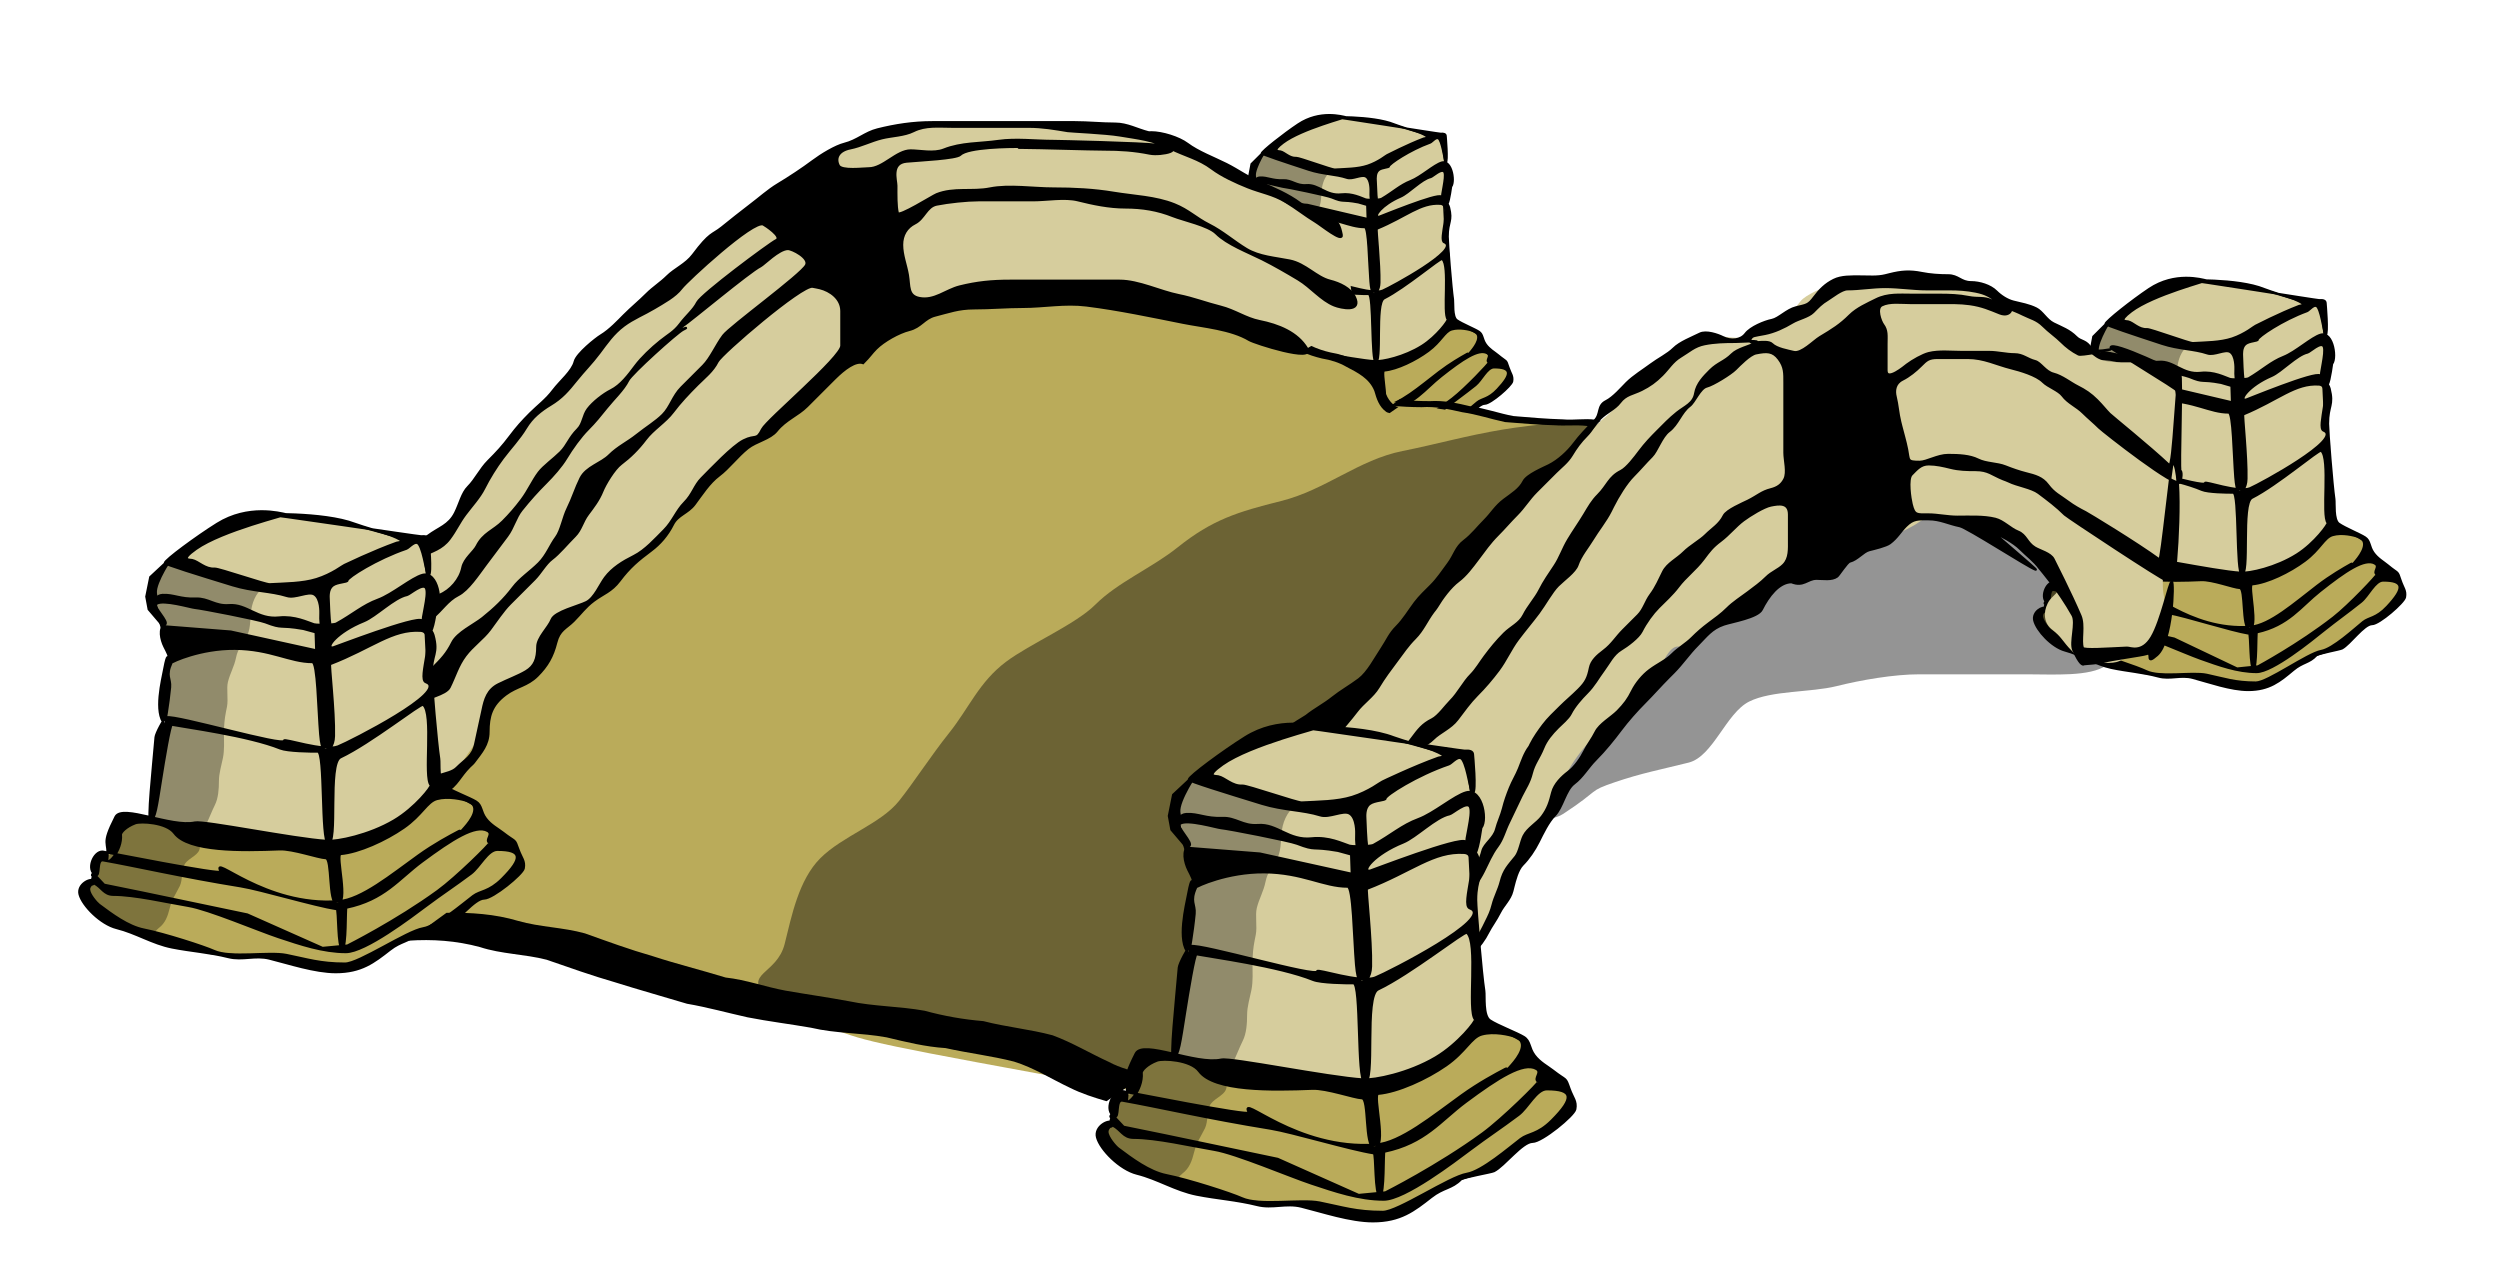 <?xml version="1.0" encoding="UTF-8" standalone="no"?>
<!-- Created with Inkscape (http://www.inkscape.org/) -->
<svg
   xmlns:dc="http://purl.org/dc/elements/1.1/"
   xmlns:cc="http://web.resource.org/cc/"
   xmlns:rdf="http://www.w3.org/1999/02/22-rdf-syntax-ns#"
   xmlns:svg="http://www.w3.org/2000/svg"
   xmlns="http://www.w3.org/2000/svg"
   xmlns:sodipodi="http://sodipodi.sourceforge.net/DTD/sodipodi-0.dtd"
   xmlns:inkscape="http://www.inkscape.org/namespaces/inkscape"
   id="svg2149"
   sodipodi:version="0.32"
   inkscape:version="0.45"
   width="255.327"
   height="129.487"
   version="1.0"
   sodipodi:docbase="/home/evans/Desktop"
   sodipodi:docname="JPortugall_old_bridge.svg"
   inkscape:output_extension="org.inkscape.output.svg.inkscape"
   sodipodi:modified="true">
  <defs
     id="defs2152">
    <linearGradient
       id="linearGradient15452">
      <stop
         style="stop-color:#ed0000;stop-opacity:1;"
         offset="0"
         id="stop15454" />
      <stop
         style="stop-color:#000000;stop-opacity:0;"
         offset="1"
         id="stop15456" />
    </linearGradient>
  </defs>
  <sodipodi:namedview
     inkscape:window-height="694"
     inkscape:window-width="1020"
     inkscape:pageshadow="2"
     inkscape:pageopacity="0.0"
     borderopacity="1.0"
     bordercolor="#666666"
     pagecolor="#ffffff"
     id="base"
     inkscape:zoom="3.6267286"
     inkscape:cx="127.66326"
     inkscape:cy="64.743515"
     inkscape:window-x="0"
     inkscape:window-y="24"
     inkscape:current-layer="layer2"
     inkscape:showpageshadow="false" />
  <g
     inkscape:groupmode="layer"
     id="layer1"
     inkscape:label="Foto"
     style="display:inline"
     transform="translate(-341.043,-403.659)" />
  <g
     inkscape:groupmode="layer"
     id="layer2"
     inkscape:label="Brücke"
     style="display:inline"
     transform="translate(-341.043,-403.659)">
    <g
       id="g33975"
       transform="matrix(0.3,0,0,0.3,343.855,347.226)">
      <g
         id="g22514"
         transform="matrix(0.54,0,0,0.575,143.311,-20.656)">
        <path
           style="fill:#baab5a;fill-opacity:1;fill-rule:evenodd;stroke:#000000;stroke-width:1px;stroke-linecap:butt;stroke-linejoin:miter;stroke-opacity:1"
           d="M 632.391,555.572 L 642.569,557.342 L 650.535,561.768 L 650.093,568.848 L 661.599,576.814 L 669.122,583.895 L 667.352,591.418 L 643.897,606.907 L 633.719,614.43 L 620.885,618.413 L 596.545,632.574 L 579.286,631.247 L 563.797,628.149 L 548.308,627.706 L 532.819,626.379 L 495.203,615.315 L 477.502,602.481 L 477.059,596.728 L 481.927,594.073 L 481.484,588.32 L 485.025,583.01 L 489.893,580.797 L 492.105,571.061 L 499.186,567.078 L 532.819,572.831 L 568.222,577.699 L 585.482,581.239 L 608.494,573.716 L 632.391,555.572 z "
           id="path22516" />
        <path
           style="fill:#d6cd9d;fill-opacity:1;fill-rule:evenodd;stroke:#000000;stroke-width:1px;stroke-linecap:butt;stroke-linejoin:miter;stroke-opacity:1"
           d="M 552.291,432.103 L 578.843,433.873 L 595.66,436.971 L 619.557,443.609 L 626.195,444.052 L 628.408,461.311 L 629.736,476.357 L 627.523,484.766 L 628.408,502.025 L 630.621,513.973 L 630.178,539.198 L 632.391,553.359 L 611.149,573.274 L 583.711,578.584 L 542.113,575.044 L 518.658,570.618 L 505.824,566.636 L 509.807,544.066 L 513.347,525.037 L 511.135,519.726 L 514.675,497.599 L 517.773,490.519 L 511.577,483.88 L 509.365,476.357 L 507.152,465.736 L 510.25,457.771 L 516.445,452.018 L 538.13,440.069 L 552.291,432.103 z "
           id="path22518" />
        <path
           style="fill:#000000;fill-opacity:1;fill-rule:evenodd;stroke:#000000;stroke-width:1px;stroke-linecap:butt;stroke-linejoin:miter;stroke-opacity:1"
           d="M 513.971,496.103 C 513.971,496.103 513.661,493.221 512.298,500.534 C 511.354,505.598 507.647,520.063 512.481,525.172 C 512.503,525.195 514.091,516.558 514.808,508.843 C 515.169,504.957 512.746,503.917 515.442,498.037 C 515.654,497.572 528.209,491.694 543.374,491.82 C 559.133,491.952 567.684,497.731 577.544,497.702 C 579.857,497.695 580.113,518.753 581.033,529.679 C 581.716,537.787 583.109,536.636 584.162,536.548 C 584.656,536.507 586.952,535.164 587.076,530.425 C 587.367,519.326 584.926,498.782 585.393,498.602 C 603.855,491.473 612.74,483.03 625.337,483.866 C 632.852,484.365 623.711,505.183 627.608,506.574 C 638.407,510.429 594.118,532.949 588.887,535.026 C 582.7,537.483 564.914,531.246 565.103,532.45 C 565.55,535.29 517.308,521.049 513.277,522.16 C 512.068,522.493 508.563,529.328 508.427,530.925 C 507.195,545.397 504.667,568.539 506.265,567.869 C 508.261,567.032 508.999,561.38 510.84,549.67 C 512.202,541.014 514.822,525.246 515.599,525.397 C 521.596,526.567 549.374,530.251 563.415,535.903 C 566.561,537.169 576.855,537.311 579.95,537.279 C 583.193,537.245 581.338,577.032 584.465,577.708 C 589.041,578.697 584.201,542.535 589.955,539.81 C 603.303,533.491 625.426,515.788 626.416,516.581 C 631.122,520.356 626.56,548.859 629.773,552.129 C 630.292,552.657 622.976,562.178 613.599,567.737 C 602.458,574.341 588.581,577.086 583.908,576.793 C 569.463,575.887 529.874,567.77 525.777,568.659 C 515.329,570.927 493.674,560.44 490.784,566.137 C 484.133,579.252 488.069,576.593 487.114,584.862 C 486.703,588.425 493.802,581.123 493.125,574.023 C 493.037,573.103 495.267,570.529 499.456,568.955 C 501.812,568.07 513.212,568.545 516.744,573.341 C 522.827,581.602 546.626,581.16 563.09,580.493 C 568.922,580.256 580.151,584.277 583.445,584.393 C 586.374,584.495 584.546,604.084 588.294,604.561 C 594.012,605.289 587.604,582.772 590.037,582.564 C 598.106,581.874 609.848,576.5 617.823,570.957 C 625.969,565.295 628.083,559.457 632.48,558.254 C 637.474,556.887 643.813,558.362 646.106,559.2 C 652.187,561.422 647.297,567.908 644.794,570.733 C 639.197,577.052 644.616,571.134 642.014,572.511 C 638.232,574.512 631.424,578.128 624.315,583.236 C 612.384,591.808 599.247,602.7 589.138,603.466 C 556.448,605.945 532.689,581.879 537.138,590.312 C 538.064,592.066 485.714,581.572 485.131,581.532 C 481.082,581.256 477.776,589.674 481.981,591.826 C 484.127,592.925 482.278,584.812 485.274,585.346 C 499.943,587.959 519.973,592.632 546.007,596.851 C 554.739,598.266 578.58,605.457 588.293,606.945 C 589.232,607.089 588.587,624.636 590.788,624.235 C 592.662,623.894 592.07,606.381 592.563,606.279 C 609.344,602.778 615.547,593.616 625.914,585.914 C 639.232,576.021 649.479,569.456 654.792,572.322 C 657.521,573.794 653.465,576.447 655.688,577.641 C 656.163,577.895 641.072,592.904 632.817,598.92 C 614.383,612.353 593.046,623.061 593.046,623.061 L 582.055,624.107 L 548.867,609.32 L 502.759,599.651 L 485.734,596.172 L 480.866,590.971 C 482.221,588.938 478.425,598.386 481.283,595.526 C 484.76,597.304 485.602,600.593 489.79,600.593 C 499.217,600.593 513.322,603.909 522.9,605.505 C 531.817,606.992 553.532,616.278 562.675,619.325 C 572.26,622.52 582.244,625.926 592.338,625.926 C 600.895,625.926 621.515,610.159 627.755,605.479 C 635.125,599.952 640.008,596.849 647.522,591.214 C 651.399,588.306 654.888,580.712 659.141,580.712 C 670.042,580.712 670.457,584.305 661.172,593.589 C 655.336,599.425 651.636,598.753 648.452,601.164 C 643.726,604.742 632.616,614.401 626.408,615.436 C 619.184,616.64 598.133,631.035 591.938,631.035 C 580.909,631.035 575.322,629.065 566.049,627.21 C 558.304,625.661 541.53,628.74 534.21,625.444 C 529.727,623.425 512.483,617.831 503.169,615.968 C 496.283,614.591 489.058,609.184 483.517,605.028 C 482.437,604.218 479.184,600.496 479.096,598.266 C 479.008,596.012 482.086,595.249 481.086,594.381 C 479.605,593.095 473.784,596.087 474.928,600.44 C 476.23,605.391 484.217,613.531 491.227,615.284 C 499.77,617.419 506.984,622.136 515.625,623.864 C 524.05,625.549 532.038,626.014 540.563,628.145 C 546.717,629.684 552.333,627.225 558.639,628.802 C 567.223,630.948 578.685,634.802 587.889,634.802 C 599.155,634.802 604.716,630.396 611.776,624.869 C 616.841,620.904 620.131,621.512 623.982,617.614 C 624.813,616.774 636.412,614.788 637.469,614.26 C 641.735,612.127 649.027,602.254 653.322,602.24 C 657.153,602.228 670.286,591.475 670.761,588.913 C 671.383,585.557 669.797,584.43 668.424,580.598 C 666.607,575.527 667.534,577.732 661.555,573.087 C 659.344,571.37 656.257,569.804 654.076,566.895 C 651.757,563.803 652.417,561.059 649.699,559.376 C 646.995,557.702 638.913,554.642 635.827,552.586 C 632.937,550.661 633.806,542.534 633.472,540.407 C 632.398,533.57 630.137,506.832 630.137,503.173 C 630.137,494.062 633.231,494.238 630.971,485.828 C 630.358,483.548 627.797,481.151 625.891,479.348 C 623.509,477.094 587.286,491.198 586.651,491.273 C 582.912,491.714 588.412,484.4 600.236,479.627 C 605.542,477.486 613.542,469.23 619.284,468.04 C 620.535,467.781 626.559,462.346 627.725,465.136 C 629.006,468.198 625.413,479.536 626.416,479.872 C 627.973,480.395 628.937,485.49 629.891,483.977 C 631.284,481.768 632.327,472.521 632.451,472.677 C 632.455,472.683 632.479,472.701 632.482,472.708 C 632.492,472.729 632.509,472.778 632.514,472.802 C 632.542,473.048 632.317,473.461 631.764,474.02 C 635.1,472.273 633.094,457.295 626.14,459.177 C 621.329,460.479 612.923,467.789 606.513,470.142 C 599.876,472.579 595.292,476.773 588.17,480.682 C 587.78,480.895 586.804,481.046 585.605,481.142 C 585.348,481.162 585.052,478.216 584.747,469.861 C 584.713,468.932 584.393,465.524 586.528,463.879 C 588.574,462.302 593.078,462.486 593.046,461.586 C 593,460.334 605.94,452.033 619.007,447.585 C 620.29,447.147 623.109,443.334 624.638,445.755 C 626.906,449.344 627.84,459.747 628.889,459.313 C 630.296,458.73 628.857,443.797 628.848,443.568 C 628.8,442.342 627.527,441.943 625.478,442.109 C 624.332,442.202 556.613,431.822 555.059,432.222 C 554.03,432.487 582.169,431.195 596.349,436.608 C 599.364,437.759 610.024,440.798 612.32,441.722 C 620.064,444.839 615.667,444.64 614.79,444.954 C 604.291,448.712 591.726,454.815 591.586,454.819 C 591.463,454.823 586.204,458.918 579.392,461.036 C 573.142,462.98 565.624,462.943 558.723,463.325 C 556.919,463.425 536.334,456.288 534.488,456.417 C 530.226,456.713 527.28,453.166 524.496,452.607 C 523.453,452.398 518.937,452.868 526.268,447.677 C 537.896,439.443 566.888,432.575 565.873,432.364 C 563.416,431.852 549.303,428.003 535.582,436.59 C 526.589,442.218 512.583,452.57 512.512,453.899 C 512.479,454.507 526.859,458.981 542.46,463.761 C 551.25,466.455 559.178,466.246 566.384,468.498 C 570.025,469.635 575.675,466.265 578.289,467.728 C 581.383,469.459 581.127,475.956 581.118,476.129 C 580.926,479.816 581.458,481.267 581.26,481.264 C 579.839,481.241 578.651,481.157 578.231,481.023 C 575.365,480.103 569.8,477.277 562.843,478.017 C 553.295,479.034 548.736,471.933 540.787,472.556 C 534.592,473.041 531.688,469.414 526.154,469.652 C 519.409,469.943 516.309,467.779 511.498,468.039 C 508.688,468.19 508.883,470.637 508.528,467.214 C 508.024,462.35 516.049,450.844 515.454,451.4 L 506.095,460.143 L 504.354,468.775 L 505.39,474.382 L 511.765,481.88 L 541.582,484.234 L 579.277,492.548 L 579.013,484.524 L 573.606,483.043 C 562.286,481.063 564.994,483.257 556.833,480.113 C 553.619,478.875 528.425,473.968 525.672,473.737 C 523.95,473.593 511.76,469.939 508.905,471.921 C 507.006,473.24 514.648,480.05 512.535,481.127 C 509.653,482.594 510.801,487.822 512.308,490.849 C 513.52,493.284 514.799,495.449 513.971,496.103 z M 480.866,590.971 C 480.679,591.252 480.529,591.504 480.46,591.69 C 480.447,591.726 480.436,591.783 480.428,591.815 C 480.424,591.838 480.43,591.888 480.428,591.909 C 480.428,591.915 480.428,591.934 480.428,591.94 C 480.43,591.952 480.426,591.992 480.428,592.003 C 480.435,592.017 480.45,592.053 480.46,592.065 C 480.467,592.072 480.482,592.09 480.491,592.096 C 480.496,592.099 480.517,592.094 480.522,592.096 C 480.533,592.1 480.572,592.125 480.585,592.128 C 480.598,592.13 480.632,592.127 480.647,592.128 L 480.866,590.971 z "
           id="path22520"
           sodipodi:nodetypes="csssssssssssssssssssssssssssssssssssssssssssssssssssssssscccccccsssssssssssssssssssssssssssssssssssssssssssssscsssssssssssssssssssssssssssssssssssssccccccccsssssccssssssssscc" />
        <path
           style="fill:#000000;fill-opacity:0.321;fill-rule:evenodd;stroke:none;stroke-width:1px;stroke-linecap:butt;stroke-linejoin:miter;stroke-opacity:1"
           d="M 557.159,464.851 C 554.79,464.759 552.09,468.311 550.963,472.817 C 549.83,477.35 550.754,482.086 548.751,486.093 C 546.746,490.102 544.765,491.417 543.883,495.829 C 543.112,499.681 541.311,502.577 540.342,506.45 C 539.586,509.475 540.576,514.131 539.9,517.514 C 539.752,518.251 539.605,518.989 539.457,519.726 C 538.857,522.726 538.572,525.825 538.572,529.02 C 538.572,532.712 538.836,536.554 538.13,540.083 C 537.451,543.477 536.36,546.885 536.36,550.262 C 536.36,553.876 536.068,557.926 534.589,560.883 C 533.201,563.659 532.035,566.877 530.607,569.733 C 528.981,572.985 527.951,575.886 527.951,579.469 C 527.951,583.077 523.319,583.983 521.313,586.992 C 520.031,588.915 520.358,594.212 519.1,596.728 C 517.235,600.459 515.678,602.453 514.675,606.464 C 513.772,610.078 512.748,613.109 509.807,615.315 C 508.621,616.205 507.889,617.676 506.709,618.855 C 489.45,610.89 479.272,604.252 479.272,604.252 L 477.944,597.171 L 481.927,593.631 L 481.927,589.205 L 485.467,583.452 L 488.123,583.01 L 489.45,574.601 L 496.088,568.848 L 506.267,566.636 L 512.905,525.037 L 512.905,513.973 L 514.675,499.812 L 519.1,492.731 L 514.675,486.093 L 511.577,479.455 L 508.479,470.604 L 507.152,463.081 L 511.577,456.885 L 516.003,453.345 L 525.739,456.443 L 542.555,460.868 L 554.504,464.409"
           id="path22522" />
      </g>
      <path
         sodipodi:nodetypes="csssccccccccccccccssssscsc"
         id="path30399"
         d="M 407.585,565.17 C 301.399,545.863 288.775,543.635 278.379,539.922 C 267.983,536.21 218.232,525.814 211.549,524.329 C 204.866,522.843 175.163,514.675 169.965,511.705 C 164.767,508.735 131.352,500.567 131.352,500.567 L 121.698,456.755 L 151.401,418.142 L 207.093,359.48 L 262.785,303.045 L 326.646,274.085 L 404.615,281.51 L 432.09,297.847 L 431.347,305.272 L 455.155,313.671 L 464.019,324.839 L 485.181,327.974 L 535.306,332.747 L 590.256,326.064 C 590.256,326.064 570.949,340.915 561.296,349.826 C 551.643,358.737 544.217,365.42 533.821,384.727 C 523.425,404.033 522.683,406.261 516.742,415.914 C 510.802,425.568 507.089,431.508 501.891,440.419 C 496.693,449.33 482.584,482.002 478.129,487.2 C 473.673,492.398 461.792,511.705 461.792,511.705 C 461.792,511.705 432.832,530.269 429.12,534.724 C 425.407,539.18 408.328,565.17 407.585,565.17 z "
         style="fill:#baab5a;fill-opacity:1;fill-rule:evenodd;stroke:none;stroke-width:1px;stroke-linecap:butt;stroke-linejoin:miter;stroke-opacity:1" />
      <path
         id="path29524"
         d="M 141.748,466.409 C 136.55,459.726 129.124,425.568 129.124,425.568 L 129.867,395.865 L 123.184,383.984 L 141.748,369.875 L 161.797,341.658 L 189.272,313.441 L 207.093,292.649 L 238.281,270.372 L 263.528,248.838 L 276.152,239.184 L 305.112,231.016 L 345.21,231.016 L 371.2,232.501 L 395.704,239.927 L 447.684,267.402 L 451.397,291.906 L 432.832,304.53 L 376.398,291.906 L 337.042,288.936 L 300.656,295.619 L 276.152,312.698 L 256.102,331.262 L 241.251,342.401 L 221.945,362.45 L 214.519,373.588 L 195.955,389.925 L 180.361,401.806 L 175.906,412.202 L 164.025,422.597 L 159.569,426.31 L 152.886,440.419 L 144.718,452.3 L 141.748,466.409 z "
         style="fill:#d6cd9d;fill-opacity:1;fill-rule:evenodd;stroke:none;stroke-width:1px;stroke-linecap:butt;stroke-linejoin:miter;stroke-opacity:1" />
      <g
         transform="matrix(0.645,0,0,0.689,376.789,-14.337)"
         id="g22494">
        <path
           id="path22496"
           d="M 632.391,555.572 L 642.569,557.342 L 650.535,561.768 L 650.093,568.848 L 661.599,576.814 L 669.122,583.895 L 667.352,591.418 L 643.897,606.907 L 633.719,614.43 L 620.885,618.413 L 596.545,632.574 L 579.286,631.247 L 563.797,628.149 L 548.308,627.706 L 532.819,626.379 L 495.203,615.315 L 477.502,602.481 L 477.059,596.728 L 481.927,594.073 L 481.484,588.32 L 485.025,583.01 L 489.893,580.797 L 492.105,571.061 L 499.186,567.078 L 532.819,572.831 L 568.222,577.699 L 585.482,581.239 L 608.494,573.716 L 632.391,555.572 z "
           style="fill:#baab5a;fill-opacity:1;fill-rule:evenodd;stroke:#000000;stroke-width:1px;stroke-linecap:butt;stroke-linejoin:miter;stroke-opacity:1" />
        <path
           id="path22498"
           d="M 552.291,432.103 L 578.843,433.873 L 595.66,436.971 L 619.557,443.609 L 626.195,444.052 L 628.408,461.311 L 629.736,476.357 L 627.523,484.766 L 628.408,502.025 L 630.621,513.973 L 630.178,539.198 L 632.391,553.359 L 611.149,573.274 L 583.711,578.584 L 542.113,575.044 L 518.658,570.618 L 505.824,566.636 L 509.807,544.066 L 513.347,525.037 L 511.135,519.726 L 514.675,497.599 L 517.773,490.519 L 511.577,483.88 L 509.365,476.357 L 507.152,465.736 L 510.25,457.771 L 516.445,452.018 L 538.13,440.069 L 552.291,432.103 z "
           style="fill:#d6cd9d;fill-opacity:1;fill-rule:evenodd;stroke:#000000;stroke-width:1px;stroke-linecap:butt;stroke-linejoin:miter;stroke-opacity:1" />
        <path
           sodipodi:nodetypes="csssssssssssssssssssssssssssssssssssssssssssssssssssssssscccccccsssssssssssssssssssssssssssssssssssssssssssssscsssssssssssssssssssssssssssssssssssssccccccccsssssccssssssssscc"
           id="path22500"
           d="M 513.971,496.103 C 513.971,496.103 513.661,493.221 512.298,500.534 C 511.354,505.598 507.647,520.063 512.481,525.172 C 512.503,525.195 514.091,516.558 514.808,508.843 C 515.169,504.957 512.746,503.917 515.442,498.037 C 515.654,497.572 528.209,491.694 543.374,491.82 C 559.133,491.952 567.684,497.731 577.544,497.702 C 579.857,497.695 580.113,518.753 581.033,529.679 C 581.716,537.787 583.109,536.636 584.162,536.548 C 584.656,536.507 586.952,535.164 587.076,530.425 C 587.367,519.326 584.926,498.782 585.393,498.602 C 603.855,491.473 612.74,483.03 625.337,483.866 C 632.852,484.365 623.711,505.183 627.608,506.574 C 638.407,510.429 594.118,532.949 588.887,535.026 C 582.7,537.483 564.914,531.246 565.103,532.45 C 565.55,535.29 517.308,521.049 513.277,522.16 C 512.068,522.493 508.563,529.328 508.427,530.925 C 507.195,545.397 504.667,568.539 506.265,567.869 C 508.261,567.032 508.999,561.38 510.84,549.67 C 512.202,541.014 514.822,525.246 515.599,525.397 C 521.596,526.567 549.374,530.251 563.415,535.903 C 566.561,537.169 576.855,537.311 579.95,537.279 C 583.193,537.245 581.338,577.032 584.465,577.708 C 589.041,578.697 584.201,542.535 589.955,539.81 C 603.303,533.491 625.426,515.788 626.416,516.581 C 631.122,520.356 626.56,548.859 629.773,552.129 C 630.292,552.657 622.976,562.178 613.599,567.737 C 602.458,574.341 588.581,577.086 583.908,576.793 C 569.463,575.887 529.874,567.77 525.777,568.659 C 515.329,570.927 493.674,560.44 490.784,566.137 C 484.133,579.252 488.069,576.593 487.114,584.862 C 486.703,588.425 493.802,581.123 493.125,574.023 C 493.037,573.103 495.267,570.529 499.456,568.955 C 501.812,568.07 513.212,568.545 516.744,573.341 C 522.827,581.602 546.626,581.16 563.09,580.493 C 568.922,580.256 580.151,584.277 583.445,584.393 C 586.374,584.495 584.546,604.084 588.294,604.561 C 594.012,605.289 587.604,582.772 590.037,582.564 C 598.106,581.874 609.848,576.5 617.823,570.957 C 625.969,565.295 628.083,559.457 632.48,558.254 C 637.474,556.887 643.813,558.362 646.106,559.2 C 652.187,561.422 647.297,567.908 644.794,570.733 C 639.197,577.052 644.616,571.134 642.014,572.511 C 638.232,574.512 631.424,578.128 624.315,583.236 C 612.384,591.808 599.247,602.7 589.138,603.466 C 556.448,605.945 532.689,581.879 537.138,590.312 C 538.064,592.066 485.714,581.572 485.131,581.532 C 481.082,581.256 477.776,589.674 481.981,591.826 C 484.127,592.925 482.278,584.812 485.274,585.346 C 499.943,587.959 519.973,592.632 546.007,596.851 C 554.739,598.266 578.58,605.457 588.293,606.945 C 589.232,607.089 588.587,624.636 590.788,624.235 C 592.662,623.894 592.07,606.381 592.563,606.279 C 609.344,602.778 615.547,593.616 625.914,585.914 C 639.232,576.021 649.479,569.456 654.792,572.322 C 657.521,573.794 653.465,576.447 655.688,577.641 C 656.163,577.895 641.072,592.904 632.817,598.92 C 614.383,612.353 593.046,623.061 593.046,623.061 L 582.055,624.107 L 548.867,609.32 L 502.759,599.651 L 485.734,596.172 L 480.866,590.971 C 482.221,588.938 478.425,598.386 481.283,595.526 C 484.76,597.304 485.602,600.593 489.79,600.593 C 499.217,600.593 513.322,603.909 522.9,605.505 C 531.817,606.992 553.532,616.278 562.675,619.325 C 572.26,622.52 582.244,625.926 592.338,625.926 C 600.895,625.926 621.515,610.159 627.755,605.479 C 635.125,599.952 640.008,596.849 647.522,591.214 C 651.399,588.306 654.888,580.712 659.141,580.712 C 670.042,580.712 670.457,584.305 661.172,593.589 C 655.336,599.425 651.636,598.753 648.452,601.164 C 643.726,604.742 632.616,614.401 626.408,615.436 C 619.184,616.64 598.133,631.035 591.938,631.035 C 580.909,631.035 575.322,629.065 566.049,627.21 C 558.304,625.661 541.53,628.74 534.21,625.444 C 529.727,623.425 512.483,617.831 503.169,615.968 C 496.283,614.591 489.058,609.184 483.517,605.028 C 482.437,604.218 479.184,600.496 479.096,598.266 C 479.008,596.012 482.086,595.249 481.086,594.381 C 479.605,593.095 473.784,596.087 474.928,600.44 C 476.23,605.391 484.217,613.531 491.227,615.284 C 499.77,617.419 506.984,622.136 515.625,623.864 C 524.05,625.549 532.038,626.014 540.563,628.145 C 546.717,629.684 552.333,627.225 558.639,628.802 C 567.223,630.948 578.685,634.802 587.889,634.802 C 599.155,634.802 604.716,630.396 611.776,624.869 C 616.841,620.904 620.131,621.512 623.982,617.614 C 624.813,616.774 636.412,614.788 637.469,614.26 C 641.735,612.127 649.027,602.254 653.322,602.24 C 657.153,602.228 670.286,591.475 670.761,588.913 C 671.383,585.557 669.797,584.43 668.424,580.598 C 666.607,575.527 667.534,577.732 661.555,573.087 C 659.344,571.37 656.257,569.804 654.076,566.895 C 651.757,563.803 652.417,561.059 649.699,559.376 C 646.995,557.702 638.913,554.642 635.827,552.586 C 632.937,550.661 633.806,542.534 633.472,540.407 C 632.398,533.57 630.137,506.832 630.137,503.173 C 630.137,494.062 633.231,494.238 630.971,485.828 C 630.358,483.548 627.797,481.151 625.891,479.348 C 623.509,477.094 587.286,491.198 586.651,491.273 C 582.912,491.714 588.412,484.4 600.236,479.627 C 605.542,477.486 613.542,469.23 619.284,468.04 C 620.535,467.781 626.559,462.346 627.725,465.136 C 629.006,468.198 625.413,479.536 626.416,479.872 C 627.973,480.395 628.937,485.49 629.891,483.977 C 631.284,481.768 632.327,472.521 632.451,472.677 C 632.455,472.683 632.479,472.701 632.482,472.708 C 632.492,472.729 632.509,472.778 632.514,472.802 C 632.542,473.048 632.317,473.461 631.764,474.02 C 635.1,472.273 633.094,457.295 626.14,459.177 C 621.329,460.479 612.923,467.789 606.513,470.142 C 599.876,472.579 595.292,476.773 588.17,480.682 C 587.78,480.895 586.804,481.046 585.605,481.142 C 585.348,481.162 585.052,478.216 584.747,469.861 C 584.713,468.932 584.393,465.524 586.528,463.879 C 588.574,462.302 593.078,462.486 593.046,461.586 C 593,460.334 605.94,452.033 619.007,447.585 C 620.29,447.147 623.109,443.334 624.638,445.755 C 626.906,449.344 627.84,459.747 628.889,459.313 C 630.296,458.73 628.857,443.797 628.848,443.568 C 628.8,442.342 627.527,441.943 625.478,442.109 C 624.332,442.202 556.613,431.822 555.059,432.222 C 554.03,432.487 582.169,431.195 596.349,436.608 C 599.364,437.759 610.024,440.798 612.32,441.722 C 620.064,444.839 615.667,444.64 614.79,444.954 C 604.291,448.712 591.726,454.815 591.586,454.819 C 591.463,454.823 586.204,458.918 579.392,461.036 C 573.142,462.98 565.624,462.943 558.723,463.325 C 556.919,463.425 536.334,456.288 534.488,456.417 C 530.226,456.713 527.28,453.166 524.496,452.607 C 523.453,452.398 518.937,452.868 526.268,447.677 C 537.896,439.443 566.888,432.575 565.873,432.364 C 563.416,431.852 549.303,428.003 535.582,436.59 C 526.589,442.218 512.583,452.57 512.512,453.899 C 512.479,454.507 526.859,458.981 542.46,463.761 C 551.25,466.455 559.178,466.246 566.384,468.498 C 570.025,469.635 575.675,466.265 578.289,467.728 C 581.383,469.459 581.127,475.956 581.118,476.129 C 580.926,479.816 581.458,481.267 581.26,481.264 C 579.839,481.241 578.651,481.157 578.231,481.023 C 575.365,480.103 569.8,477.277 562.843,478.017 C 553.295,479.034 548.736,471.933 540.787,472.556 C 534.592,473.041 531.688,469.414 526.154,469.652 C 519.409,469.943 516.309,467.779 511.498,468.039 C 508.688,468.19 508.883,470.637 508.528,467.214 C 508.024,462.35 516.049,450.844 515.454,451.4 L 506.095,460.143 L 504.354,468.775 L 505.39,474.382 L 511.765,481.88 L 541.582,484.234 L 579.277,492.548 L 579.013,484.524 L 573.606,483.043 C 562.286,481.063 564.994,483.257 556.833,480.113 C 553.619,478.875 528.425,473.968 525.672,473.737 C 523.95,473.593 511.76,469.939 508.905,471.921 C 507.006,473.24 514.648,480.05 512.535,481.127 C 509.653,482.594 510.801,487.822 512.308,490.849 C 513.52,493.284 514.799,495.449 513.971,496.103 z M 480.866,590.971 C 480.679,591.252 480.529,591.504 480.46,591.69 C 480.447,591.726 480.436,591.783 480.428,591.815 C 480.424,591.838 480.43,591.888 480.428,591.909 C 480.428,591.915 480.428,591.934 480.428,591.94 C 480.43,591.952 480.426,591.992 480.428,592.003 C 480.435,592.017 480.45,592.053 480.46,592.065 C 480.467,592.072 480.482,592.09 480.491,592.096 C 480.496,592.099 480.517,592.094 480.522,592.096 C 480.533,592.1 480.572,592.125 480.585,592.128 C 480.598,592.13 480.632,592.127 480.647,592.128 L 480.866,590.971 z "
           style="fill:#000000;fill-opacity:1;fill-rule:evenodd;stroke:#000000;stroke-width:1px;stroke-linecap:butt;stroke-linejoin:miter;stroke-opacity:1" />
        <path
           id="path22502"
           d="M 557.159,464.851 C 554.79,464.759 552.09,468.311 550.963,472.817 C 549.83,477.35 550.754,482.086 548.751,486.093 C 546.746,490.102 544.765,491.417 543.883,495.829 C 543.112,499.681 541.311,502.577 540.342,506.45 C 539.586,509.475 540.576,514.131 539.9,517.514 C 539.752,518.251 539.605,518.989 539.457,519.726 C 538.857,522.726 538.572,525.825 538.572,529.02 C 538.572,532.712 538.836,536.554 538.13,540.083 C 537.451,543.477 536.36,546.885 536.36,550.262 C 536.36,553.876 536.068,557.926 534.589,560.883 C 533.201,563.659 532.035,566.877 530.607,569.733 C 528.981,572.985 527.951,575.886 527.951,579.469 C 527.951,583.077 523.319,583.983 521.313,586.992 C 520.031,588.915 520.358,594.212 519.1,596.728 C 517.235,600.459 515.678,602.453 514.675,606.464 C 513.772,610.078 512.748,613.109 509.807,615.315 C 508.621,616.205 507.889,617.676 506.709,618.855 C 489.45,610.89 479.272,604.252 479.272,604.252 L 477.944,597.171 L 481.927,593.631 L 481.927,589.205 L 485.467,583.452 L 488.123,583.01 L 489.45,574.601 L 496.088,568.848 L 506.267,566.636 L 512.905,525.037 L 512.905,513.973 L 514.675,499.812 L 519.1,492.731 L 514.675,486.093 L 511.577,479.455 L 508.479,470.604 L 507.152,463.081 L 511.577,456.885 L 516.003,453.345 L 525.739,456.443 L 542.555,460.868 L 554.504,464.409"
           style="fill:#000000;fill-opacity:0.321;fill-rule:evenodd;stroke:none;stroke-width:1px;stroke-linecap:butt;stroke-linejoin:miter;stroke-opacity:1" />
      </g>
      <path
         id="path32207"
         d="M 534.97,331.925 C 530.843,330.883 512.836,332.574 502.142,334.356 C 489.925,336.392 479.773,339.316 468.099,341.651 C 453.13,344.645 441.88,354.893 426.76,358.673 C 411.94,362.378 403.338,365.009 391.501,374.479 C 382.767,381.466 371.147,386.322 363.536,393.932 C 356.785,400.684 341.31,407.259 333.14,413.386 C 323.908,420.31 320.566,429.104 313.687,437.703 C 307.695,445.193 301.609,454.624 296.665,460.804 C 290.445,468.578 277.455,472.719 269.917,480.257 C 262.531,487.643 260.154,499.855 257.758,509.437 C 255.12,519.991 243.344,519.34 251.679,527.675 C 255.713,531.708 272.091,532.73 277.212,533.754 C 285.848,535.481 293.801,537.901 301.528,539.833 C 310.395,542.05 319.417,541.266 328.277,543.481 C 336.397,545.511 344.217,547.195 351.378,550.776 C 359.762,554.968 379.495,556.642 386.637,558.071 C 401.188,560.981 408.973,551.796 417.033,541.049 C 428.852,525.29 440.924,507.857 449.861,489.984 C 461.905,465.896 475.134,440.394 494.847,420.681 C 513.863,401.665 542.043,374.365 537.402,346.515 C 536.269,339.718 534.97,339.644 534.97,331.925 z "
         style="fill:#000000;fill-opacity:0.42;fill-rule:evenodd;stroke:none;stroke-width:1px;stroke-linecap:butt;stroke-linejoin:miter;stroke-opacity:1" />
      <path
         sodipodi:nodetypes="csssssssssssssssc"
         id="path23401"
         d="M 707.698,414.638 C 702.096,418.525 689.888,417.668 680.431,417.668 C 668.312,417.668 656.194,417.668 644.075,417.668 C 635.393,417.668 624.274,419.588 615.798,421.707 C 607.169,423.864 593.74,423.128 586.116,426.94 C 578.2,430.898 573.84,445.643 565.487,447.731 C 556.067,450.086 549.36,451.344 540.522,454.355 C 530.978,457.607 535.808,456.657 522.889,465.132 C 516.978,469.01 508.751,465.132 501.682,465.132 C 489.073,465.132 510.289,431.278 525.919,415.648 C 540.26,401.307 554.293,388.101 570.354,375.252 C 584.751,363.735 603.597,357.663 621.858,355.055 C 634.126,353.302 644.518,352.025 657.204,352.025 C 667.451,352.025 676.528,352.484 685.48,356.065 C 695.728,360.164 703.249,368.565 705.678,378.282 C 707.732,386.498 706.688,396.001 706.688,404.539 C 706.688,408.2 706.958,410.938 707.698,414.638 z "
         style="fill:#000000;fill-opacity:0.42;fill-rule:evenodd;stroke:none;stroke-width:1px;stroke-linecap:butt;stroke-linejoin:miter;stroke-opacity:1" />
      <path
         sodipodi:nodetypes="csssssssssssssssssssssssssssscsssssssssssssssssssssssssscsssssssssssssssssscs"
         id="path25151"
         d="M 501.815,492.033 C 500.55,494.562 499.207,497.697 498.637,499.978 C 497.856,503.1 495.715,504.404 493.87,506.864 C 491.315,510.271 488.245,514.405 486.454,517.988 C 483.959,522.977 477.873,517.373 475.33,515.339 C 471.353,512.157 473.212,499.784 473.212,495.211 C 473.212,485.862 472.682,476.54 472.682,467.137 C 472.682,458.69 455.826,456.976 450.435,454.954 C 443.861,452.489 437.362,449.017 431.366,445.42 C 424.695,441.417 436.631,436.977 438.782,434.826 C 441.395,432.212 445.203,428.172 448.846,426.351 C 452.464,424.541 453.143,421.804 456.262,419.465 C 459.753,416.846 461.46,414.776 464.207,412.579 C 464.362,412.455 465.251,405.223 465.266,405.163 C 466.013,402.176 472.187,397.589 474.801,395.628 C 477.591,393.536 480.486,390.52 482.217,388.213 C 484.635,384.988 484.456,383.324 487.513,380.267 C 490.247,377.534 491.526,375.725 494.399,372.851 C 496.38,370.871 497.912,368.28 499.696,366.495 C 501.728,364.464 503.639,362.121 505.523,359.609 C 507.242,357.317 509.826,355.322 511.879,353.783 C 514.564,351.769 516.017,349.678 517.706,347.426 C 519.078,345.597 522.974,343.873 524.592,342.659 C 527.357,340.585 528.95,338.301 530.948,336.303 C 533.443,333.808 534.845,331.791 537.305,329.946 C 539.471,328.321 541.138,325.583 543.131,323.59 C 545.942,320.78 548.013,318.709 551.077,315.645 C 554.149,312.572 558.396,310.131 562.2,308.229 C 565.176,306.741 567.164,304.687 569.616,303.462 C 571.081,302.729 571.086,303.168 572.264,302.932 C 574.478,301.825 581.437,303.685 584.447,302.932 C 588.385,301.947 591.21,299.421 595.571,298.694 C 597.294,298.407 602.243,292.447 603.516,290.749 C 605.373,288.274 611.87,285.949 613.581,284.922 C 616.75,283.02 620.138,283.505 623.645,282.804 C 627.355,282.062 632.049,282.804 635.828,282.804 C 639.889,282.804 643.95,282.804 648.011,282.804 C 650.914,282.804 653.902,282.687 656.486,283.333 C 659.826,284.168 662.437,285.25 664.961,286.511 C 667.403,287.732 667.44,290.309 671.317,291.279 C 675.145,292.236 676.892,292.742 680.322,294.457 C 682.181,295.386 685.517,297.029 687.738,298.694 C 689.83,300.264 692.713,301.977 694.624,302.932 C 696.643,303.941 697.69,305.789 700.45,307.169 C 703.361,308.625 703.642,310.086 706.807,310.877 C 710.296,311.75 715.998,311.407 719.519,311.407 C 724.337,311.407 726.614,313.451 729.054,316.704 C 731.126,319.467 730.885,320.035 731.702,324.12 C 732.217,326.691 731.702,329.951 731.702,332.595 C 731.702,335.511 732.762,338.824 732.762,342.129 C 732.762,345.953 732.628,350.08 731.702,353.783 C 730.87,357.113 730.013,361.068 729.054,364.906 C 728.132,368.594 726.935,371.968 726.935,375.5 C 726.935,379.561 726.935,383.622 726.935,387.683 C 726.935,390.919 728.186,393.271 727.465,396.158 C 726.671,399.334 725.346,402.049 725.346,405.692 C 725.346,407.415 723.73,407.95 722.168,408.341 C 722.168,411.658 715.817,410.588 713.163,412.579 C 710.737,414.398 706.751,413.638 703.628,413.638 C 698.047,413.638 698.956,412.673 695.683,409.4 C 693.062,406.779 692.271,404.723 689.327,402.514 C 686.406,400.324 686.157,396.67 687.738,393.51 C 689.338,390.308 691.975,390.489 691.975,386.094 C 691.975,383.494 687.634,380.659 686.149,378.678 C 683.722,375.442 680.854,374.707 677.673,372.322 C 674.151,369.68 671.996,368.008 667.08,367.025 C 663.41,366.291 659.893,365.228 656.486,364.376 C 652.808,363.457 646.546,363.886 643.773,365.965 C 641.88,367.386 637.725,369.254 635.828,370.203 C 632.38,371.927 628.703,373.236 625.234,374.97 C 621.077,377.049 618.363,380.267 613.581,380.267 C 607.148,380.267 599.809,380.797 594.512,383.975 C 591.779,385.615 588.885,389.602 586.566,391.92 C 583.764,394.723 580.479,397.613 577.032,399.336 C 574.293,400.705 570.946,402.444 568.027,404.633 C 566.198,406.004 565.61,406.09 564.319,407.811 C 562.284,409.337 560.727,405.461 556.374,414.168 C 555.85,414.48 555.326,414.793 554.802,415.106 C 552.97,416.199 551.518,418.756 550.031,420.243 C 548.201,422.073 546.49,424.151 544.527,426.115 C 542.731,427.91 541.327,429.892 539.756,431.987 C 538.152,434.125 537.412,436.402 534.985,437.858 C 533.074,439.005 530.378,441.921 528.746,444.097 C 528.38,444.586 528.013,445.076 527.646,445.565 C 525.89,447.906 524.716,450.081 523.242,452.537 C 521.824,454.9 521.82,456.895 519.939,458.776 C 516.962,461.753 516.291,467.432 513.7,470.886 C 511.489,473.835 509.085,477.181 507.462,480.428 C 507.217,480.917 506.972,481.406 506.728,481.896 C 504.96,485.431 503.642,488.495 501.815,492.033 z "
         style="fill:#d6cd9d;fill-opacity:1;fill-rule:evenodd;stroke:none;stroke-width:1px;stroke-linecap:butt;stroke-linejoin:miter;stroke-opacity:1" />
      <path
         sodipodi:nodetypes="csssssssssssssssssssssssssssssssssssssssssssssssssssssssssssssssssssssssssssssssssssssssssssssssssssssssssssssssssssssssssssssssssssssssssssssssssssssssssssssssssssssssssssssssssssssssssssssssssssssssssssssssssssssc"
         id="path26899"
         d="M 284.456,311.686 C 281.958,310.783 278.122,313.604 274.644,317.082 C 271.639,320.087 268.485,323.242 265.322,326.404 C 262.233,329.493 258.042,330.966 255.019,334.745 C 252.793,337.527 248.05,338.357 245.206,340.633 C 241.626,343.497 238.695,347.478 235.394,349.955 C 232.032,352.476 229.475,356.538 227.053,359.767 C 224.777,362.801 221.312,363.4 219.693,366.636 C 217.851,370.321 215.26,373.273 212.334,375.467 C 207.845,378.834 204.919,381.265 201.54,385.77 C 198.757,389.481 196.014,390.16 192.709,392.639 C 189.823,394.804 188.405,396.943 185.84,399.508 C 183.321,402.027 181.038,402.526 179.953,406.867 C 178.769,411.602 176.905,414.821 173.574,418.152 C 170.103,421.623 166.552,421.701 162.781,424.53 C 157.939,428.161 156.893,431.906 156.893,437.286 C 156.893,441.594 154.528,444.201 151.987,447.59 C 151.57,448.145 151.005,448.571 150.515,449.061 C 147.068,452.508 146.379,455.37 142.174,457.893 C 138.503,460.095 136.777,460.788 136.777,455.93 C 136.777,451.143 143.356,452.296 146.099,449.552 C 149.142,446.509 151.602,445.587 152.477,441.211 C 153.259,437.304 154.2,433.579 154.93,429.927 C 155.695,426.104 156.655,422.932 160.327,421.096 C 163.392,419.564 167.1,418.21 169.649,416.68 C 172.627,414.893 173.574,412.421 173.574,408.339 C 173.574,405.145 177.326,401.903 178.481,399.017 C 179.538,396.374 187.607,394.454 190.256,393.13 C 193.018,391.749 194.907,387.092 196.634,384.789 C 199.096,381.506 202.584,379.361 206.446,377.43 C 210.301,375.503 213.798,371.55 216.75,368.598 C 219.682,365.666 220.94,361.955 223.618,359.276 C 226.493,356.402 227.076,353.365 229.506,350.936 C 232.667,347.775 240.003,339.947 243.772,338.063 C 247.96,335.969 248.103,338.273 250.112,334.254 C 251.714,331.051 277.097,309.741 277.097,305.798 C 277.097,301.873 277.097,297.948 277.097,294.023 C 277.097,289.749 273.278,287.058 269.737,286.173 C 268.928,285.971 268.102,285.846 267.284,285.682 C 263.663,284.958 236.223,308.555 234.903,311.195 C 233.265,314.471 230.559,316.52 228.034,319.045 C 225.057,322.022 222.153,325.087 219.693,328.367 C 217.143,331.767 212.934,334.272 210.371,337.689 C 207.949,340.919 205.125,343.709 202.031,346.03 C 199.737,347.75 196.608,352.964 195.653,355.351 C 194.452,358.352 192.54,360.81 190.746,363.202 C 188.86,365.717 188.44,368.452 186.331,370.561 C 183.569,373.323 180.951,376.558 178.481,378.411 C 176.329,380.025 174.657,383.215 172.593,385.28 C 169.662,388.21 167.082,390.791 164.252,393.62 C 161.861,396.011 159.602,399.494 157.384,402.452 C 155.043,405.573 151.559,407.928 149.043,411.283 C 146.473,414.709 145.501,418.368 143.646,422.077 C 142.387,424.594 135.824,425.613 133.343,427.474 C 128.94,430.776 127.351,426.998 128.927,423.058 C 130.149,420.003 135.198,418.26 137.758,415.699 C 141.033,412.425 142.742,410.639 144.627,406.867 C 146.338,403.446 152.09,400.799 154.93,398.527 C 158.923,395.333 162.332,392.092 165.234,388.224 C 167.617,385.046 171.127,382.82 174.065,379.883 C 176.776,377.172 177.991,373.667 179.953,371.052 C 181.667,368.766 182.423,364.149 183.878,361.239 C 185.552,357.89 186.661,354.199 188.293,350.936 C 190.233,347.057 195.255,345.936 198.106,343.086 C 200.94,340.251 204.299,338.72 207.428,336.217 C 210.689,333.608 213.887,331.72 216.259,329.348 C 218.897,326.71 219.706,322.958 222.637,320.026 C 225.419,317.244 227.588,315.075 229.997,312.667 C 232.579,310.084 234.468,305.56 236.865,302.364 C 239.186,299.269 263.473,281.617 265.091,278.381 C 266.34,275.882 260.264,272.808 258.828,272.839 C 255.716,272.907 250.69,278.135 249.506,278.727 C 245.707,280.626 225.957,297.206 222.637,299.42 C 218.436,302.221 227.051,298.382 223.128,300.343 C 221.089,301.363 205.624,315.293 204.484,317.573 C 202.844,320.852 199.567,323.841 197.125,326.895 C 195.06,329.475 193.167,331.834 190.746,334.254 C 188.238,336.762 185.335,340.82 183.387,344.067 C 181.684,346.904 178.806,350.12 176.518,352.408 C 173.538,355.388 171.011,358.187 168.177,361.73 C 166.119,364.303 165.361,367.774 163.271,370.561 C 160.824,373.824 158.336,377.141 155.912,380.373 C 153.45,383.656 149.979,388.982 146.59,390.677 C 143.004,392.47 140.846,396.088 138.249,398.036 C 135.271,400.27 133.106,401.504 131.871,396.564 C 131.342,394.447 138.285,391.447 140.212,390.677 C 143.934,389.188 147.255,385.389 148.062,381.355 C 148.67,378.314 151.954,376.023 152.968,373.995 C 155.146,369.64 158.671,368.782 161.799,365.655 C 164.126,363.328 166.094,361.073 168.177,358.295 C 170.547,355.135 171.902,351.857 174.065,348.973 C 175.658,346.85 179.23,344.299 181.424,342.104 C 183.869,339.66 184.323,337.243 187.312,334.254 C 189.216,332.35 189.099,329.582 190.746,327.386 C 192.526,325.013 196.074,322.268 198.596,321.007 C 201.995,319.308 204.543,315.859 206.937,312.667 C 209.026,309.882 212.412,306.648 215.422,304.24 C 218.209,302.01 220.124,301.136 222.147,298.439 C 224.292,295.579 226.74,293.667 228.034,291.079 C 229.422,288.303 252.478,271.108 254.903,269.896 C 257.202,268.746 251.002,264.756 250.488,264.499 C 247.111,262.81 224.408,283.811 222.637,286.173 C 220.482,289.046 216.433,291.171 213.315,293.042 C 209.935,295.07 206.167,296.563 203.012,298.929 C 199.369,301.662 197.257,304.804 194.671,308.251 C 191.909,311.934 189.579,314.126 186.821,317.573 C 184.036,321.055 181.885,323.577 177.99,325.914 C 174.86,327.792 171.768,330.233 169.649,333.764 C 167.457,337.417 164.337,340.683 161.799,344.067 C 159.484,347.154 157.146,350.921 155.421,354.37 C 153.881,357.45 151.212,360.309 149.043,363.202 C 146.872,366.096 145.902,368.535 143.646,371.542 C 141.027,375.035 137.726,375.729 134.324,377.43 C 130.864,379.16 127.455,382.87 127.455,377.92 C 127.455,375.099 133.785,372.437 136.287,370.561 C 140.061,367.73 143.438,367.053 145.609,362.711 C 147.197,359.533 147.922,355.982 150.024,353.88 C 152.537,351.367 154.106,347.836 156.893,345.048 C 159.871,342.07 161.799,339.979 164.252,336.708 C 166.583,333.6 168.446,331.532 171.121,328.858 C 173.763,326.216 176.574,324.204 178.971,321.007 C 181.305,317.896 185.495,314.538 186.331,311.195 C 186.993,308.547 193.506,303.357 195.162,302.364 C 198.255,300.508 201.232,297.275 203.012,295.495 C 205.698,292.808 208.204,290.793 210.862,288.135 C 212.946,286.051 215.679,284.3 217.731,282.248 C 220.333,279.646 224.145,278.113 226.562,274.888 C 232.416,267.078 232.993,268.269 236.375,265.566 C 239.406,263.144 242.906,260.3 245.697,258.207 C 249.256,255.538 252.096,252.895 255.509,250.848 C 259.372,248.53 263.923,245.518 267.284,242.998 C 270.267,240.761 275.051,237.867 278.078,237.11 C 282.471,236.012 285.117,233.265 289.363,232.204 C 295.44,230.684 301.498,229.751 308.006,229.751 C 314.221,229.751 320.436,229.751 326.65,229.751 C 331.557,229.751 336.463,229.751 341.369,229.751 C 346.439,229.751 351.509,229.751 356.579,229.751 C 361.012,229.751 365.754,230.241 370.316,230.241 C 374.36,230.241 377.832,232.243 381.601,233.185 C 381.918,233.264 382.255,233.185 382.582,233.185 C 386.262,233.185 391.973,234.954 394.848,237.11 C 398.505,239.853 403.829,241.846 408.095,243.979 C 412.186,246.024 415.851,248.75 419.87,250.357 C 423.989,252.005 429.466,254.488 433.117,257.226 C 436.055,259.43 440.771,258.502 443.911,261.641 C 446.208,263.938 446.733,264.958 447.345,268.02 C 447.913,270.86 440.344,264.702 438.514,263.604 C 435.068,261.537 431.868,258.93 428.21,256.735 C 424.006,254.213 419.871,253.596 415.454,251.829 C 411.436,250.222 406.622,248.026 403.188,245.451 C 398.713,242.094 394.056,241.13 388.96,238.582 C 383.211,235.707 378.041,235.208 371.788,234.166 C 366.954,233.361 355.107,232.858 354.126,232.694 C 349.682,231.954 345.457,231.222 340.879,231.222 C 336.626,231.222 332.374,231.222 328.122,231.222 C 323.707,231.222 319.291,231.222 314.875,231.222 C 310.221,231.222 305.704,230.657 301.628,232.694 C 298.438,234.289 294.191,234.308 290.835,235.148 C 287.077,236.087 283.765,237.837 280.041,238.582 C 276.181,239.354 274.797,241.833 276.116,244.469 C 277.096,246.429 284.559,245.451 286.419,245.451 C 291.28,245.451 295.845,239.361 300.647,239.361 C 303.771,239.361 308.491,240.449 311.932,239.073 C 317.925,236.675 324.242,237.034 330.575,236.129 C 336.484,235.285 343.237,236.129 349.219,236.129 C 350.97,236.129 379.585,236.78 384.727,237.477 C 395.843,238.984 385.89,241.131 382.091,240.371 C 376.738,239.301 372.153,238.986 366.305,238.986 C 361.889,238.986 343.62,238.409 339.205,238.409 C 333.481,238.409 343.919,238.062 338.195,238.062 C 334.431,238.062 320.15,238.156 317.53,240.775 C 316.2,242.106 303.917,242.66 299.256,243.088 C 293.745,243.595 295.741,249.399 295.741,251.338 C 295.741,254.37 295.664,258.389 296.231,260.66 C 296.594,262.111 308.123,254.824 309.478,254.282 C 315.357,251.93 321.605,253.525 327.632,252.32 C 334.172,251.012 342.519,252.32 349.219,252.32 C 356.264,252.32 363.05,252.662 369.826,253.791 C 376.685,254.935 383.933,255.117 390.432,257.716 C 395.285,259.658 397.78,262.372 402.207,264.585 C 406.804,266.884 410.741,270.393 414.963,272.926 C 419.318,275.539 424.816,275.878 429.682,276.851 C 435.094,277.933 438.743,282.55 443.42,283.72 C 446.764,284.556 450.35,286.296 451.761,289.117 C 454.512,294.619 447.018,292.911 444.892,292.06 C 440.336,290.238 436.969,285.835 432.626,283.229 C 428.767,280.914 424.409,278.384 420.36,276.36 C 415.473,273.917 408.373,271.242 404.66,267.529 C 401.979,264.848 393.397,263.024 389.941,261.641 C 384.716,259.551 379.448,258.698 373.751,258.698 C 368.194,258.698 362.687,257.526 357.56,256.245 C 353.112,255.133 346.974,256.245 342.35,256.245 C 336.136,256.245 329.921,256.245 323.707,256.245 C 319.863,256.245 313.577,256.897 309.478,257.716 C 306.054,258.401 305.241,262.534 302.119,264.095 C 299.253,265.527 297.703,268.121 297.703,271.454 C 297.703,275.001 299.095,278.33 299.666,281.757 C 300.3,285.565 299.577,288.805 303.591,289.607 C 308.715,290.632 312.618,286.86 317.328,285.682 C 323.179,284.219 328.242,283.72 334.5,283.72 C 341.042,283.72 347.584,283.72 354.126,283.72 C 360.013,283.72 365.901,283.72 371.788,283.72 C 378.322,283.72 385.543,287.354 391.904,288.626 C 396.841,289.613 401.237,291.327 406.132,292.551 C 410.977,293.762 414.759,296.533 419.379,297.457 C 425.917,298.765 432.314,301.353 435.57,306.779 C 438.422,311.532 417.77,304.931 415.945,303.835 C 409.693,300.085 400.319,299.337 393.376,297.948 C 382.64,295.801 371.379,293.42 360.504,292.06 C 353.103,291.135 346.031,292.551 338.916,292.551 C 333.44,292.551 327.788,293.042 322.235,293.042 C 316.887,293.042 313.589,294.344 308.988,295.495 C 305.26,296.427 304.214,299.387 300.156,300.401 C 296.619,301.286 291.473,304.178 288.872,306.779 C 287.245,308.406 286.772,309.37 284.456,311.686 z "
         style="fill:#000000;fill-opacity:1;fill-rule:evenodd;stroke:#000000;stroke-width:0.831px;stroke-linecap:butt;stroke-linejoin:miter;stroke-opacity:1" />
      <g
         transform="matrix(0.772,0,0,0.77,-348.911,30.266)"
         id="g22504">
        <path
           id="path22506"
           d="M 632.391,555.572 L 642.569,557.342 L 650.535,561.768 L 650.093,568.848 L 661.599,576.814 L 669.122,583.895 L 667.352,591.418 L 643.897,606.907 L 633.719,614.43 L 620.885,618.413 L 596.545,632.574 L 579.286,631.247 L 563.797,628.149 L 548.308,627.706 L 532.819,626.379 L 495.203,615.315 L 477.502,602.481 L 477.059,596.728 L 481.927,594.073 L 481.484,588.32 L 485.025,583.01 L 489.893,580.797 L 492.105,571.061 L 499.186,567.078 L 532.819,572.831 L 568.222,577.699 L 585.482,581.239 L 608.494,573.716 L 632.391,555.572 z "
           style="fill:#baab5a;fill-opacity:1;fill-rule:evenodd;stroke:#000000;stroke-width:1px;stroke-linecap:butt;stroke-linejoin:miter;stroke-opacity:1" />
        <path
           id="path22508"
           d="M 552.291,432.103 L 578.843,433.873 L 595.66,436.971 L 619.557,443.609 L 626.195,444.052 L 628.408,461.311 L 629.736,476.357 L 627.523,484.766 L 628.408,502.025 L 630.621,513.973 L 630.178,539.198 L 632.391,553.359 L 611.149,573.274 L 583.711,578.584 L 542.113,575.044 L 518.658,570.618 L 505.824,566.636 L 509.807,544.066 L 513.347,525.037 L 511.135,519.726 L 514.675,497.599 L 517.773,490.519 L 511.577,483.88 L 509.365,476.357 L 507.152,465.736 L 510.25,457.771 L 516.445,452.018 L 538.13,440.069 L 552.291,432.103 z "
           style="fill:#d6cd9d;fill-opacity:1;fill-rule:evenodd;stroke:#000000;stroke-width:1px;stroke-linecap:butt;stroke-linejoin:miter;stroke-opacity:1" />
        <path
           sodipodi:nodetypes="csssssssssssssssssssssssssssssssssssssssssssssssssssssssscccccccsssssssssssssssssssssssssssssssssssssssssssssscsssssssssssssssssssssssssssssssssssssccccccccsssssccssssssssscc"
           id="path22510"
           d="M 513.971,496.103 C 513.971,496.103 513.661,493.221 512.298,500.534 C 511.354,505.598 507.647,520.063 512.481,525.172 C 512.503,525.195 514.091,516.558 514.808,508.843 C 515.169,504.957 512.746,503.917 515.442,498.037 C 515.654,497.572 528.209,491.694 543.374,491.82 C 559.133,491.952 567.684,497.731 577.544,497.702 C 579.857,497.695 580.113,518.753 581.033,529.679 C 581.716,537.787 583.109,536.636 584.162,536.548 C 584.656,536.507 586.952,535.164 587.076,530.425 C 587.367,519.326 584.926,498.782 585.393,498.602 C 603.855,491.473 612.74,483.03 625.337,483.866 C 632.852,484.365 623.711,505.183 627.608,506.574 C 638.407,510.429 594.118,532.949 588.887,535.026 C 582.7,537.483 564.914,531.246 565.103,532.45 C 565.55,535.29 517.308,521.049 513.277,522.16 C 512.068,522.493 508.563,529.328 508.427,530.925 C 507.195,545.397 504.667,568.539 506.265,567.869 C 508.261,567.032 508.999,561.38 510.84,549.67 C 512.202,541.014 514.822,525.246 515.599,525.397 C 521.596,526.567 549.374,530.251 563.415,535.903 C 566.561,537.169 576.855,537.311 579.95,537.279 C 583.193,537.245 581.338,577.032 584.465,577.708 C 589.041,578.697 584.201,542.535 589.955,539.81 C 603.303,533.491 625.426,515.788 626.416,516.581 C 631.122,520.356 626.56,548.859 629.773,552.129 C 630.292,552.657 622.976,562.178 613.599,567.737 C 602.458,574.341 588.581,577.086 583.908,576.793 C 569.463,575.887 529.874,567.77 525.777,568.659 C 515.329,570.927 493.674,560.44 490.784,566.137 C 484.133,579.252 488.069,576.593 487.114,584.862 C 486.703,588.425 493.802,581.123 493.125,574.023 C 493.037,573.103 495.267,570.529 499.456,568.955 C 501.812,568.07 513.212,568.545 516.744,573.341 C 522.827,581.602 546.626,581.16 563.09,580.493 C 568.922,580.256 580.151,584.277 583.445,584.393 C 586.374,584.495 584.546,604.084 588.294,604.561 C 594.012,605.289 587.604,582.772 590.037,582.564 C 598.106,581.874 609.848,576.5 617.823,570.957 C 625.969,565.295 628.083,559.457 632.48,558.254 C 637.474,556.887 643.813,558.362 646.106,559.2 C 652.187,561.422 647.297,567.908 644.794,570.733 C 639.197,577.052 644.616,571.134 642.014,572.511 C 638.232,574.512 631.424,578.128 624.315,583.236 C 612.384,591.808 599.247,602.7 589.138,603.466 C 556.448,605.945 532.689,581.879 537.138,590.312 C 538.064,592.066 485.714,581.572 485.131,581.532 C 481.082,581.256 477.776,589.674 481.981,591.826 C 484.127,592.925 482.278,584.812 485.274,585.346 C 499.943,587.959 519.973,592.632 546.007,596.851 C 554.739,598.266 578.58,605.457 588.293,606.945 C 589.232,607.089 588.587,624.636 590.788,624.235 C 592.662,623.894 592.07,606.381 592.563,606.279 C 609.344,602.778 615.547,593.616 625.914,585.914 C 639.232,576.021 649.479,569.456 654.792,572.322 C 657.521,573.794 653.465,576.447 655.688,577.641 C 656.163,577.895 641.072,592.904 632.817,598.92 C 614.383,612.353 593.046,623.061 593.046,623.061 L 582.055,624.107 L 548.867,609.32 L 502.759,599.651 L 485.734,596.172 L 480.866,590.971 C 482.221,588.938 478.425,598.386 481.283,595.526 C 484.76,597.304 485.602,600.593 489.79,600.593 C 499.217,600.593 513.322,603.909 522.9,605.505 C 531.817,606.992 553.532,616.278 562.675,619.325 C 572.26,622.52 582.244,625.926 592.338,625.926 C 600.895,625.926 621.515,610.159 627.755,605.479 C 635.125,599.952 640.008,596.849 647.522,591.214 C 651.399,588.306 654.888,580.712 659.141,580.712 C 670.042,580.712 670.457,584.305 661.172,593.589 C 655.336,599.425 651.636,598.753 648.452,601.164 C 643.726,604.742 632.616,614.401 626.408,615.436 C 619.184,616.64 598.133,631.035 591.938,631.035 C 580.909,631.035 575.322,629.065 566.049,627.21 C 558.304,625.661 541.53,628.74 534.21,625.444 C 529.727,623.425 512.483,617.831 503.169,615.968 C 496.283,614.591 489.058,609.184 483.517,605.028 C 482.437,604.218 479.184,600.496 479.096,598.266 C 479.008,596.012 482.086,595.249 481.086,594.381 C 479.605,593.095 473.784,596.087 474.928,600.44 C 476.23,605.391 484.217,613.531 491.227,615.284 C 499.77,617.419 506.984,622.136 515.625,623.864 C 524.05,625.549 532.038,626.014 540.563,628.145 C 546.717,629.684 552.333,627.225 558.639,628.802 C 567.223,630.948 578.685,634.802 587.889,634.802 C 599.155,634.802 604.716,630.396 611.776,624.869 C 616.841,620.904 620.131,621.512 623.982,617.614 C 624.813,616.774 636.412,614.788 637.469,614.26 C 641.735,612.127 649.027,602.254 653.322,602.24 C 657.153,602.228 670.286,591.475 670.761,588.913 C 671.383,585.557 669.797,584.43 668.424,580.598 C 666.607,575.527 667.534,577.732 661.555,573.087 C 659.344,571.37 656.257,569.804 654.076,566.895 C 651.757,563.803 652.417,561.059 649.699,559.376 C 646.995,557.702 638.913,554.642 635.827,552.586 C 632.937,550.661 633.806,542.534 633.472,540.407 C 632.398,533.57 630.137,506.832 630.137,503.173 C 630.137,494.062 633.231,494.238 630.971,485.828 C 630.358,483.548 627.797,481.151 625.891,479.348 C 623.509,477.094 587.286,491.198 586.651,491.273 C 582.912,491.714 588.412,484.4 600.236,479.627 C 605.542,477.486 613.542,469.23 619.284,468.04 C 620.535,467.781 626.559,462.346 627.725,465.136 C 629.006,468.198 625.413,479.536 626.416,479.872 C 627.973,480.395 628.937,485.49 629.891,483.977 C 631.284,481.768 632.327,472.521 632.451,472.677 C 632.455,472.683 632.479,472.701 632.482,472.708 C 632.492,472.729 632.509,472.778 632.514,472.802 C 632.542,473.048 632.317,473.461 631.764,474.02 C 635.1,472.273 633.094,457.295 626.14,459.177 C 621.329,460.479 612.923,467.789 606.513,470.142 C 599.876,472.579 595.292,476.773 588.17,480.682 C 587.78,480.895 586.804,481.046 585.605,481.142 C 585.348,481.162 585.052,478.216 584.747,469.861 C 584.713,468.932 584.393,465.524 586.528,463.879 C 588.574,462.302 593.078,462.486 593.046,461.586 C 593,460.334 605.94,452.033 619.007,447.585 C 620.29,447.147 623.109,443.334 624.638,445.755 C 626.906,449.344 627.84,459.747 628.889,459.313 C 630.296,458.73 628.857,443.797 628.848,443.568 C 628.8,442.342 627.527,441.943 625.478,442.109 C 624.332,442.202 556.613,431.822 555.059,432.222 C 554.03,432.487 582.169,431.195 596.349,436.608 C 599.364,437.759 610.024,440.798 612.32,441.722 C 620.064,444.839 615.667,444.64 614.79,444.954 C 604.291,448.712 591.726,454.815 591.586,454.819 C 591.463,454.823 586.204,458.918 579.392,461.036 C 573.142,462.98 565.624,462.943 558.723,463.325 C 556.919,463.425 536.334,456.288 534.488,456.417 C 530.226,456.713 527.28,453.166 524.496,452.607 C 523.453,452.398 518.937,452.868 526.268,447.677 C 537.896,439.443 566.888,432.575 565.873,432.364 C 563.416,431.852 549.303,428.003 535.582,436.59 C 526.589,442.218 512.583,452.57 512.512,453.899 C 512.479,454.507 526.859,458.981 542.46,463.761 C 551.25,466.455 559.178,466.246 566.384,468.498 C 570.025,469.635 575.675,466.265 578.289,467.728 C 581.383,469.459 581.127,475.956 581.118,476.129 C 580.926,479.816 581.458,481.267 581.26,481.264 C 579.839,481.241 578.651,481.157 578.231,481.023 C 575.365,480.103 569.8,477.277 562.843,478.017 C 553.295,479.034 548.736,471.933 540.787,472.556 C 534.592,473.041 531.688,469.414 526.154,469.652 C 519.409,469.943 516.309,467.779 511.498,468.039 C 508.688,468.19 508.883,470.637 508.528,467.214 C 508.024,462.35 516.049,450.844 515.454,451.4 L 506.095,460.143 L 504.354,468.775 L 505.39,474.382 L 511.765,481.88 L 541.582,484.234 L 579.277,492.548 L 579.013,484.524 L 573.606,483.043 C 562.286,481.063 564.994,483.257 556.833,480.113 C 553.619,478.875 528.425,473.968 525.672,473.737 C 523.95,473.593 511.76,469.939 508.905,471.921 C 507.006,473.24 514.648,480.05 512.535,481.127 C 509.653,482.594 510.801,487.822 512.308,490.849 C 513.52,493.284 514.799,495.449 513.971,496.103 z M 480.866,590.971 C 480.679,591.252 480.529,591.504 480.46,591.69 C 480.447,591.726 480.436,591.783 480.428,591.815 C 480.424,591.838 480.43,591.888 480.428,591.909 C 480.428,591.915 480.428,591.934 480.428,591.94 C 480.43,591.952 480.426,591.992 480.428,592.003 C 480.435,592.017 480.45,592.053 480.46,592.065 C 480.467,592.072 480.482,592.09 480.491,592.096 C 480.496,592.099 480.517,592.094 480.522,592.096 C 480.533,592.1 480.572,592.125 480.585,592.128 C 480.598,592.13 480.632,592.127 480.647,592.128 L 480.866,590.971 z "
           style="fill:#000000;fill-opacity:1;fill-rule:evenodd;stroke:#000000;stroke-width:1px;stroke-linecap:butt;stroke-linejoin:miter;stroke-opacity:1" />
        <path
           id="path22512"
           d="M 557.159,464.851 C 554.79,464.759 552.09,468.311 550.963,472.817 C 549.83,477.35 550.754,482.086 548.751,486.093 C 546.746,490.102 544.765,491.417 543.883,495.829 C 543.112,499.681 541.311,502.577 540.342,506.45 C 539.586,509.475 540.576,514.131 539.9,517.514 C 539.752,518.251 539.605,518.989 539.457,519.726 C 538.857,522.726 538.572,525.825 538.572,529.02 C 538.572,532.712 538.836,536.554 538.13,540.083 C 537.451,543.477 536.36,546.885 536.36,550.262 C 536.36,553.876 536.068,557.926 534.589,560.883 C 533.201,563.659 532.035,566.877 530.607,569.733 C 528.981,572.985 527.951,575.886 527.951,579.469 C 527.951,583.077 523.319,583.983 521.313,586.992 C 520.031,588.915 520.358,594.212 519.1,596.728 C 517.235,600.459 515.678,602.453 514.675,606.464 C 513.772,610.078 512.748,613.109 509.807,615.315 C 508.621,616.205 507.889,617.676 506.709,618.855 C 489.45,610.89 479.272,604.252 479.272,604.252 L 477.944,597.171 L 481.927,593.631 L 481.927,589.205 L 485.467,583.452 L 488.123,583.01 L 489.45,574.601 L 496.088,568.848 L 506.267,566.636 L 512.905,525.037 L 512.905,513.973 L 514.675,499.812 L 519.1,492.731 L 514.675,486.093 L 511.577,479.455 L 508.479,470.604 L 507.152,463.081 L 511.577,456.885 L 516.003,453.345 L 525.739,456.443 L 542.555,460.868 L 554.504,464.409"
           style="fill:#000000;fill-opacity:0.321;fill-rule:evenodd;stroke:none;stroke-width:1px;stroke-linecap:butt;stroke-linejoin:miter;stroke-opacity:1" />
      </g>
      <path
         d="M 142.64,498.858 C 150.927,498.733 159.075,499.252 167.041,501.626 C 174.475,503.757 182.309,503.791 189.759,505.866 C 197.41,508.594 204.998,511.384 212.819,513.617 C 221.017,516.299 229.405,518.359 237.646,520.891 C 244.615,521.658 251.212,524.098 258.07,525.362 C 265.255,526.615 272.464,527.631 279.645,528.965 C 288.152,530.752 296.87,530.661 305.403,532.203 C 311.997,534.006 318.618,535.177 325.411,535.738 C 333.185,537.758 341.218,538.478 348.974,540.561 C 355.597,542.999 361.688,546.681 368.099,549.615 C 372.017,551.738 376.292,552.715 380.518,553.953 L 367.321,563.008 C 363.068,561.744 358.857,560.432 354.874,558.429 C 348.539,555.453 342.58,551.602 335.853,549.523 C 328.17,547.555 320.252,546.645 312.519,544.918 C 305.675,544.488 299.113,542.854 292.454,541.265 C 283.935,539.691 275.168,539.998 266.707,537.982 C 259.51,536.72 252.268,535.848 245.105,534.439 C 238.223,532.906 231.458,531.018 224.507,529.823 C 216.306,527.356 208.055,525.059 199.887,522.486 C 192.042,520.236 184.404,517.485 176.697,514.832 C 169.224,512.903 161.369,512.941 154.003,510.526 C 145.999,508.365 137.842,507.785 129.565,508.357 L 142.64,498.858 z "
         id="path32201"
         style="fill:#000000;fill-opacity:1;fill-rule:nonzero;stroke:none;stroke-width:1px;stroke-linecap:butt;stroke-linejoin:miter;stroke-opacity:1" />
      <path
         d="M 467.251,323.98 C 470.588,324.629 474.047,324.637 477.443,324.67 C 482.152,324.372 486.719,325.34 491.261,326.447 C 496.249,327.097 501.001,328.875 505.927,329.763 C 511.516,330.228 517.124,330.719 522.736,330.875 C 526.368,331.222 530.097,330.486 533.711,330.991 C 534.345,331.138 534.989,331.222 535.63,331.325 L 532.601,333.444 C 531.964,333.349 531.327,333.254 530.7,333.102 C 527.144,332.708 523.518,333.15 519.953,332.887 C 514.298,332.767 508.643,332.217 503.009,331.799 C 498.117,330.772 493.353,329.143 488.383,328.439 C 483.837,327.413 479.304,326.408 474.603,326.73 C 471.133,326.713 467.665,326.576 464.218,326.184 L 467.251,323.98 z "
         id="path32203"
         style="fill:#000000;fill-opacity:1;fill-rule:nonzero;stroke:none;stroke-width:1px;stroke-linecap:butt;stroke-linejoin:miter;stroke-opacity:1" />
      <path
         d="M 437.025,305.872 C 439.107,306.844 441.364,307.602 443.624,308.11 C 446.609,308.591 449.468,309.508 452.08,311.025 C 455.93,313.204 459.871,315.171 461.585,319.481 C 462.29,322.273 463.261,324.682 465.642,326.324 C 465.976,326.531 466.367,326.552 466.737,326.638 L 463.709,328.75 C 463.311,328.626 462.887,328.571 462.536,328.321 C 460.136,326.578 459.301,324.01 458.502,321.203 C 456.809,316.984 452.884,315.006 449.033,313.003 C 446.448,311.496 443.613,310.645 440.667,310.157 C 438.332,309.602 435.985,308.856 433.825,307.833 L 437.025,305.872 z "
         id="path32205"
         style="fill:#000000;fill-opacity:1;fill-rule:nonzero;stroke:none;stroke-width:1px;stroke-linecap:butt;stroke-linejoin:miter;stroke-opacity:1" />
      <path
         sodipodi:nodetypes="cssssssssssssssssssssssssssssssssssssssssssssssssssssssssssssssssssssssssssssssssssssssssssssssssssssssssssssssssssssssssssssssssssssssssssssssssssssssssssssssssssssssssssssssssssssssssssssssssssssssssssssssssssssssssssssssssssssssssssssssssssssssssssssssssssssssssssssssssssssssssssssssssssssssssssssssssc"
         id="path22526"
         d="M 600.489,386.269 C 596.215,386.33 592.639,391.062 590.361,395.617 C 589.014,398.311 580.249,399.767 577.507,400.681 C 573.29,402.087 571.515,404.725 568.548,407.692 C 565.561,410.68 563.308,414.1 560.368,417.04 C 559.849,417.56 559.33,418.079 558.81,418.598 C 555.847,421.562 553.274,424.524 550.63,427.168 C 547.751,430.047 544.684,433.539 542.451,436.516 C 539.919,439.892 536.887,443.638 533.881,446.644 C 531.16,449.365 529.449,452.597 526.481,454.823 C 523.502,457.058 522.578,463.01 519.859,465.73 C 517.738,467.851 515.785,471.93 514.406,474.689 C 512.984,477.532 511.039,480.393 508.952,482.479 C 507.301,484.13 506.343,487.853 505.836,489.88 C 505.706,490.399 505.577,490.918 505.447,491.438 C 504.721,494.342 502.51,496.143 501.162,498.839 C 499.94,501.283 498.196,503.602 497.267,505.46 C 496.03,507.934 494.193,510.492 492.593,511.693 C 492.152,512.023 491.814,512.472 491.424,512.861 C 490.379,513.906 491.065,509.714 492.593,508.187 C 494.539,506.24 495.376,504.179 496.488,501.955 C 497.517,499.897 498.263,498.36 498.825,496.112 C 499.487,493.462 500.891,490.965 501.552,488.322 C 502.571,484.245 504.153,482.831 506.615,479.752 C 507.909,478.135 508.407,474.61 509.342,472.741 C 510.697,470.031 513.848,468.421 515.574,466.119 C 517.601,463.417 518.286,461.114 519.08,457.94 C 519.807,455.03 522.391,452.535 524.533,450.928 C 526.873,449.173 528.932,446.025 529.986,443.917 C 531.192,441.505 532.624,439.809 533.881,437.295 C 535.235,434.588 539.116,432.45 541.282,430.284 C 543.642,427.924 544.877,426.211 546.346,423.273 C 547.63,420.705 549.881,417.992 552.189,416.261 C 555.007,414.147 557.717,413.07 559.979,410.808 C 562.008,408.779 564.675,407.28 566.601,405.355 C 568.57,403.385 570.239,401.944 572.443,400.291 C 574.55,398.711 576.611,397.292 578.676,395.227 C 580.705,393.199 583.395,391.493 585.687,389.774 C 587.955,388.073 590.112,386.517 591.919,384.711 C 593.842,382.788 596.052,382.136 597.762,380.426 C 599.963,378.225 599.709,374.98 599.709,371.857 C 599.709,369 599.709,366.144 599.709,363.287 C 599.709,359.04 596.183,359.63 593.477,360.171 C 591.12,360.642 586.313,363.597 584.129,365.235 C 581.397,367.283 579.25,370.062 576.339,372.246 C 573.578,374.316 572.58,375.699 570.496,378.478 C 567.861,381.991 564.45,384.463 561.926,387.827 C 559.993,390.404 557.134,393.009 555.305,394.838 C 553.246,396.897 550.943,400.057 549.462,403.018 C 548.409,405.123 544.676,407.915 542.451,409.25 C 539.739,410.877 538.403,413.868 536.608,416.261 C 534.565,418.985 533.406,421.411 530.765,424.052 C 529.033,425.784 526.561,428.565 525.312,431.063 C 524.509,432.668 522.242,434.522 521.027,435.737 C 518.863,437.902 517.023,440.101 515.964,442.748 C 514.598,446.162 512.899,447.996 512.068,451.318 C 511.269,454.515 509.997,456.239 508.563,459.108 C 507.107,462.02 505.704,465.215 504.278,468.067 C 502.845,470.934 502.258,473.747 500.383,476.247 C 498.419,478.865 497.178,481.877 495.709,484.816 C 494.201,487.832 492.112,490.453 490.645,493.385 C 489.001,496.674 485.59,496.927 484.413,492.217 C 484.303,491.777 490.497,486.133 491.035,485.595 C 493.383,483.247 494.673,480.391 495.319,477.805 C 495.936,475.339 499.22,473.499 499.993,470.404 C 500.557,468.151 501.75,465.714 502.331,463.393 C 502.981,460.792 503.716,458.761 504.668,456.381 C 505.617,454.008 506.874,452.034 507.784,449.76 C 508.821,447.166 509.615,444.591 511.289,442.359 C 511.464,442.127 511.549,441.84 511.679,441.58 C 512.904,439.13 514.581,436.802 515.964,434.958 C 517.671,432.681 519.696,430.836 521.806,428.726 C 523.784,426.748 525.73,425.191 528.039,422.883 C 530.503,420.418 531.241,418.946 531.934,415.482 C 532.408,413.11 534.297,411.373 536.608,409.64 C 539.405,407.541 540.851,405.007 543.23,402.628 C 544.917,400.941 546.69,399.167 548.293,397.565 C 550.274,395.584 550.861,392.842 552.578,390.553 C 554.427,388.088 555.549,385.391 556.863,382.763 C 558.266,379.957 561.602,378.413 563.874,376.141 C 566.016,373.999 569.484,372.089 571.275,370.298 C 573.628,367.946 575.984,366.724 577.507,363.677 C 578.463,361.765 583.936,359.488 585.687,358.613 C 589.034,356.939 590.353,355.499 593.477,354.718 C 595.823,354.131 597.223,353.069 598.151,351.212 C 599.31,348.896 598.151,344.838 598.151,342.253 C 598.151,339.657 598.151,337.06 598.151,334.463 C 598.151,331.996 598.151,329.529 598.151,327.062 C 598.151,324.206 598.151,321.349 598.151,318.493 C 598.151,315.106 598.265,313.062 596.204,310.313 C 594.142,307.564 592.101,307.628 588.414,308.365 C 586.348,308.779 582.792,312.429 581.402,313.819 C 579.801,315.42 573.82,319.123 571.664,319.661 C 569.321,320.247 567.599,324.95 565.822,326.283 C 562.942,328.443 561.84,332.58 558.81,334.853 C 556.314,336.724 554.747,341.642 552.968,343.422 C 550.807,345.582 548.867,347.912 546.735,350.044 C 544.246,352.533 541.472,357.064 539.724,360.561 C 539.464,361.08 539.205,361.599 538.945,362.119 C 537.29,365.429 534.65,368.627 532.713,371.857 C 531.282,374.242 528.67,377.364 527.649,380.426 C 526.868,382.77 522.944,385.521 521.027,387.437 C 518.862,389.602 516.556,393.918 514.406,396.786 C 512.119,399.834 509.661,402.722 507.394,405.744 C 504.872,409.107 503.287,412.908 500.772,416.261 C 498.524,419.26 496.104,422.098 493.372,424.831 C 491.18,427.022 488.831,430.236 486.75,433.01 C 484.534,435.965 480.787,437.415 478.57,439.632 C 476.207,441.995 473.801,442.534 470.78,443.138 C 467.57,443.78 468.909,442.645 471.169,439.632 C 473.52,436.498 474.808,434.697 478.181,433.01 C 480.283,431.959 482.796,428.395 484.413,426.778 C 487.152,424.039 488.865,420.378 491.424,417.819 C 493.102,416.141 494.687,413.469 496.098,411.587 C 498.232,408.743 500.124,406.393 502.72,403.797 C 504.99,401.527 507.943,400.363 509.342,397.565 C 510.866,394.516 513.391,391.802 514.795,388.995 C 516.228,386.129 518.151,383.377 519.859,380.815 C 521.778,377.937 522.656,374.984 524.533,371.857 C 526.327,368.867 528.26,366.164 529.986,363.287 C 531.576,360.637 532.659,358.667 534.66,356.665 C 537.886,353.44 538.375,350.524 542.451,348.486 C 544.482,347.47 547.273,343.744 548.683,341.864 C 550.805,339.035 552.775,336.993 554.915,334.853 C 557.043,332.725 558.964,330.678 561.537,328.62 C 564.247,326.452 567.181,325.53 567.769,321.999 C 568.313,318.737 570.709,316.332 572.833,314.208 C 575.406,311.636 577.715,311.274 580.234,308.755 C 582.12,306.869 585.976,306.079 588.414,304.86 C 590.507,303.813 583.743,304.47 581.402,304.47 C 577.763,304.47 574.381,304.55 570.885,305.249 C 567.48,305.93 565.638,307.775 562.705,309.534 C 560.041,311.133 558.645,313.595 556.473,315.766 C 554.241,317.999 552.315,319.404 549.462,320.83 C 546.55,322.286 544.137,322.347 542.061,325.115 C 540.414,327.311 537.582,328.425 535.439,330.568 C 533.343,332.664 532.648,334.527 530.765,336.411 C 528.7,338.476 527.172,340.582 525.701,343.032 C 524.246,345.458 522.074,347.049 520.248,348.875 C 517.972,351.151 515.837,353.286 513.626,355.497 C 511.077,358.046 509.504,360.788 507.005,363.287 C 504.744,365.548 502.756,367.925 500.383,370.298 C 497.852,372.829 495.877,375.658 493.761,378.478 C 491.74,381.173 489.636,384.007 487.139,385.879 C 484.347,387.973 481.581,391.767 479.739,394.838 C 479.405,395.395 478.96,395.877 478.57,396.396 C 476.304,399.418 475.042,402.651 472.338,405.355 C 469.845,407.848 468.233,410.308 466.106,413.145 C 463.931,416.044 461.88,418.76 459.873,422.104 C 458.025,425.185 454.659,427.369 452.473,430.284 C 450.36,433.101 447.694,436.006 445.851,438.464 C 443.804,441.192 439.568,440.801 436.502,440.801 C 432.118,440.801 429.817,440.586 427.933,438.074 C 426.801,436.565 434.503,432.507 435.334,431.842 C 438.246,429.512 441.317,427.99 444.293,425.61 C 447.022,423.426 450.251,421.628 453.252,419.377 C 456.326,417.072 458.839,412.166 461.042,408.861 C 462.868,406.121 463.674,403.892 466.106,401.46 C 468.487,399.078 470.219,396.105 472.338,393.28 C 473.912,391.181 476.093,389.135 477.791,387.437 C 480.135,385.093 481.695,382.621 483.634,380.036 C 485.82,377.121 486.215,374.4 489.087,372.246 C 491.729,370.264 493.775,367.558 496.098,365.235 C 498.478,362.855 499.723,360.471 502.72,358.223 C 505.335,356.262 507.996,354.682 509.342,351.991 C 510.444,349.787 516.158,347.415 517.911,346.538 C 521.146,344.921 524.399,341.913 526.481,339.137 C 528.485,336.464 530.833,334.006 533.492,331.347 C 535.782,329.057 534.316,326.261 537.387,324.725 C 539.905,323.466 542.758,320.133 544.398,318.493 C 546.723,316.168 550.227,314.024 552.578,312.261 C 555.092,310.375 558.433,308.742 560.368,306.807 C 562.544,304.632 566.611,303.102 569.327,301.744 C 571.452,300.681 575.405,302.056 577.118,302.912 C 579.969,304.338 583.257,303.945 584.908,301.744 C 586.565,299.534 591.328,297.577 593.867,297.07 C 596.189,296.605 598.898,293.572 602.047,292.785 C 605.727,291.865 606.196,292.056 608.279,289.279 C 610.199,286.719 612.056,284.859 614.901,283.436 C 617.504,282.135 620.851,282.268 623.859,282.268 C 626.688,282.268 629.746,282.549 632.429,281.878 C 632.948,281.749 633.468,281.619 633.987,281.489 C 637.872,280.518 640.731,280.267 644.893,281.099 C 647.779,281.676 650.841,281.878 653.852,281.878 C 657.273,281.878 658.193,284.215 661.642,284.215 C 664.553,284.215 668.197,285.317 670.212,287.332 C 671.77,288.89 673.999,290.323 676.055,290.837 C 678.802,291.524 681.381,291.942 683.845,293.174 C 685.927,294.216 687.287,297.038 689.688,298.238 C 692.54,299.664 695.04,300.474 697.478,302.912 C 699.041,304.476 700.898,303.921 702.542,306.807 C 703.466,308.43 710.011,306.797 709.047,307.086 C 707.828,307.451 699.141,309.197 698.257,308.755 C 695.966,307.61 693.995,306.051 692.414,304.47 C 690.59,302.646 688.177,301.012 686.182,299.017 C 683.995,296.83 681.912,296.492 679.171,295.122 C 675.724,293.399 673.824,293.254 670.601,290.837 C 668.033,288.911 666.656,288.023 663.201,287.332 C 660.213,286.734 657.413,286.553 654.242,286.553 C 651.645,286.553 649.048,286.553 646.451,286.553 C 642.048,286.553 637.147,285.774 632.429,285.774 C 628.016,285.774 623.789,286.553 619.575,286.553 C 617.587,286.553 614.314,289.242 612.953,290.058 C 610.639,291.446 609.664,292.568 607.889,294.343 C 606.254,295.978 602.856,296.662 600.878,297.849 C 597.878,299.649 594.732,301.103 591.53,301.744 C 587.597,302.53 587.188,302.247 586.466,303.691 C 585.339,305.946 592.084,303.467 593.867,305.249 C 595.474,306.857 599.361,307.499 601.268,307.976 C 603.917,308.638 608.067,304.208 610.226,302.912 C 614.403,300.406 617.119,298.746 620.354,295.511 C 622.812,293.053 626.425,291.502 629.313,290.058 C 633.276,288.076 637.374,288.5 641.777,288.5 C 644.763,288.5 647.75,288.5 650.736,288.5 C 654.411,288.5 657.496,288.606 660.863,289.279 C 664.008,289.908 666.089,289.165 668.654,290.448 C 670.704,291.473 671.754,292.395 674.107,292.395 C 676.358,292.395 675.265,296.286 671.38,294.732 C 667.996,293.379 665.449,292.216 661.253,291.616 C 657.758,291.117 654.28,291.227 650.736,291.227 C 647.49,291.227 644.244,291.227 640.998,291.227 C 637.778,291.227 633.957,290.658 631.26,292.006 C 629.14,293.066 630.886,297.609 631.65,298.628 C 633.134,300.607 632.818,302.352 632.818,305.249 C 632.818,308.236 632.818,311.222 632.818,314.208 C 632.818,318.158 639.075,312.826 639.83,312.261 C 641.741,310.827 645.154,308.885 647.23,308.365 C 650.754,307.485 654.875,307.976 658.526,307.976 C 661.642,307.976 664.759,307.976 667.875,307.976 C 670.694,307.976 673.628,308.755 676.444,308.755 C 679.331,308.755 680.766,310.42 683.455,311.092 C 685.317,311.557 686.935,314.689 689.688,315.377 C 692.611,316.108 695.53,318.493 697.867,319.661 C 700.501,320.978 702.432,322.278 704.489,324.336 C 706.312,326.158 707.563,327.799 708.774,329.01 C 709.649,329.885 722.324,340.095 729.082,346.452 C 729.855,347.178 730.484,339.314 731.064,331.317 C 731.327,327.699 731.58,324.054 731.832,321.166 C 731.889,320.508 709.118,306.999 709.176,306.428 C 709.436,303.838 732.527,315.139 732.801,315.417 C 733.576,316.206 732.377,347.663 732.895,348.26 C 733.714,349.206 732.921,351.894 732.853,352.167 C 732.12,355.096 706.489,334.905 705.268,333.684 C 703.57,331.986 701.422,330.227 699.815,328.62 C 697.605,326.41 694.69,325.293 692.804,322.778 C 691.437,320.956 687.855,319.776 686.182,318.103 C 683.856,315.777 678.345,314.197 675.276,313.429 C 670.225,312.166 666.033,309.924 660.474,309.924 C 657.098,309.924 653.722,309.924 650.347,309.924 C 647.244,309.924 646.515,310.639 644.504,312.65 C 642.826,314.328 640.603,316.159 638.272,317.324 C 635.622,318.649 635.443,321.203 635.934,323.167 C 636.627,325.937 636.769,328.841 637.493,331.736 C 637.622,332.256 637.752,332.775 637.882,333.294 C 638.479,335.682 639.271,338.292 639.83,341.085 C 640.592,344.899 639.769,345.369 644.114,345.369 C 646.582,345.369 650.221,343.032 653.852,343.032 C 657.504,343.032 661.231,343.216 663.98,344.59 C 666.825,346.013 670.447,345.775 673.328,346.928 C 675.544,347.814 678.115,348.708 680.339,349.265 C 683.527,350.062 685.923,350.737 687.74,353.16 C 689.999,356.172 691.723,356.732 694.751,359.002 C 696.468,360.29 698.649,361.536 700.594,362.508 C 701.477,362.95 717.865,372.86 725.764,378.62 C 726.497,379.155 729.797,345.023 730.365,345.475 C 733.943,348.326 731.433,384.072 730.612,384.602 C 729.85,385.095 728.266,385.083 727.86,385.49 C 727.42,385.93 694.421,364.125 693.583,363.287 C 690.811,360.515 687.776,358.25 684.624,355.886 C 682.237,354.096 677.283,353.384 674.497,351.991 C 673.871,351.679 673.198,351.472 672.549,351.212 C 668.743,349.69 667.537,348.096 663.201,348.096 C 660.196,348.096 657.525,348.04 654.631,347.317 C 652.251,346.722 649.761,346.148 647.23,346.148 C 644.505,346.148 643.183,347.859 641.388,349.654 C 639.882,351.159 640.935,357.969 641.388,359.782 C 642.347,363.617 643.068,363.287 647.23,363.287 C 650.196,363.287 653.694,364.066 656.968,364.066 C 661.135,364.066 665.968,363.796 669.899,364.779 C 672.673,365.473 674.97,368.073 677.613,369.13 C 680.432,370.258 680.577,372.892 683.384,374.575 C 685.14,375.629 688.694,376.491 689.688,378.478 C 690.092,379.286 695.635,390.195 698.847,397.715 C 700.271,401.049 698.786,406.2 699.662,408.683 C 699.966,409.545 708.015,408.935 714.748,408.64 C 715.815,408.594 719.812,410.64 723.131,405.058 C 726.491,399.411 729.172,386.136 729.969,386.15 C 730.805,386.165 730.127,406.508 724.983,411.071 C 720.628,414.935 723.858,409.732 721.338,410.732 C 720.27,411.156 708.708,412.738 707.118,413.314 C 705.489,413.905 700.249,414.078 700.01,414.245 C 699.7,414.461 698.651,414.309 696.504,409.443 C 695.331,406.786 697.698,400.154 696.242,397.558 C 691.432,388.975 685.756,382.585 685.013,381.594 C 682.978,378.88 680.686,377.267 678.392,374.973 C 676.058,372.639 671.915,370.566 669.043,369.13 C 668.309,368.763 684.413,382.277 683.634,382.017 C 681.026,381.148 660.363,367.705 657.747,367.182 C 654.055,366.444 651.109,364.845 647.23,364.845 C 643.646,364.845 642.012,364.61 639.44,367.182 C 637.493,369.13 636.511,371.132 633.987,373.025 C 632.717,373.978 628.657,374.942 626.976,375.362 C 624.945,375.87 622.942,378.61 620.354,379.257 C 619.448,379.484 616.601,383.922 616.069,384.321 C 614.256,385.681 611.272,385.1 609.058,385.1 C 605.871,385.1 604.688,387.948 600.489,386.269 z "
         style="fill:#000000;fill-opacity:1;fill-rule:evenodd;stroke:#000000;stroke-width:0.831px;stroke-linecap:butt;stroke-linejoin:miter;stroke-opacity:1" />
      <g
         transform="matrix(0.831,0,0,0.831,-30.527,76.327)"
         id="g22488">
        <path
           style="fill:#baab5a;fill-opacity:1;fill-rule:evenodd;stroke:#000000;stroke-width:1px;stroke-linecap:butt;stroke-linejoin:miter;stroke-opacity:1"
           d="M 632.391,555.572 L 642.569,557.342 L 650.535,561.768 L 650.093,568.848 L 661.599,576.814 L 669.122,583.895 L 667.352,591.418 L 643.897,606.907 L 633.719,614.43 L 620.885,618.413 L 596.545,632.574 L 579.286,631.247 L 563.797,628.149 L 548.308,627.706 L 532.819,626.379 L 495.203,615.315 L 477.502,602.481 L 477.059,596.728 L 481.927,594.073 L 481.484,588.32 L 485.025,583.01 L 489.893,580.797 L 492.105,571.061 L 499.186,567.078 L 532.819,572.831 L 568.222,577.699 L 585.482,581.239 L 608.494,573.716 L 632.391,555.572 z "
           id="path19859" />
        <path
           style="fill:#d6cd9d;fill-opacity:1;fill-rule:evenodd;stroke:#000000;stroke-width:1px;stroke-linecap:butt;stroke-linejoin:miter;stroke-opacity:1"
           d="M 552.291,432.103 L 578.843,433.873 L 595.66,436.971 L 619.557,443.609 L 626.195,444.052 L 628.408,461.311 L 629.736,476.357 L 627.523,484.766 L 628.408,502.025 L 630.621,513.973 L 630.178,539.198 L 632.391,553.359 L 611.149,573.274 L 583.711,578.584 L 542.113,575.044 L 518.658,570.618 L 505.824,566.636 L 509.807,544.066 L 513.347,525.037 L 511.135,519.726 L 514.675,497.599 L 517.773,490.519 L 511.577,483.88 L 509.365,476.357 L 507.152,465.736 L 510.25,457.771 L 516.445,452.018 L 538.13,440.069 L 552.291,432.103 z "
           id="path18984" />
        <path
           style="fill:#000000;fill-opacity:1;fill-rule:evenodd;stroke:#000000;stroke-width:1px;stroke-linecap:butt;stroke-linejoin:miter;stroke-opacity:1"
           d="M 513.971,496.103 C 513.971,496.103 513.661,493.221 512.298,500.534 C 511.354,505.598 507.647,520.063 512.481,525.172 C 512.503,525.195 514.091,516.558 514.808,508.843 C 515.169,504.957 512.746,503.917 515.442,498.037 C 515.654,497.572 528.209,491.694 543.374,491.82 C 559.133,491.952 567.684,497.731 577.544,497.702 C 579.857,497.695 580.113,518.753 581.033,529.679 C 581.716,537.787 583.109,536.636 584.162,536.548 C 584.656,536.507 586.952,535.164 587.076,530.425 C 587.367,519.326 584.926,498.782 585.393,498.602 C 603.855,491.473 612.74,483.03 625.337,483.866 C 632.852,484.365 623.711,505.183 627.608,506.574 C 638.407,510.429 594.118,532.949 588.887,535.026 C 582.7,537.483 564.914,531.246 565.103,532.45 C 565.55,535.29 517.308,521.049 513.277,522.16 C 512.068,522.493 508.563,529.328 508.427,530.925 C 507.195,545.397 504.667,568.539 506.265,567.869 C 508.261,567.032 508.999,561.38 510.84,549.67 C 512.202,541.014 514.822,525.246 515.599,525.397 C 521.596,526.567 549.374,530.251 563.415,535.903 C 566.561,537.169 576.855,537.311 579.95,537.279 C 583.193,537.245 581.338,577.032 584.465,577.708 C 589.041,578.697 584.201,542.535 589.955,539.81 C 603.303,533.491 625.426,515.788 626.416,516.581 C 631.122,520.356 626.56,548.859 629.773,552.129 C 630.292,552.657 622.976,562.178 613.599,567.737 C 602.458,574.341 588.581,577.086 583.908,576.793 C 569.463,575.887 529.874,567.77 525.777,568.659 C 515.329,570.927 493.674,560.44 490.784,566.137 C 484.133,579.252 488.069,576.593 487.114,584.862 C 486.703,588.425 493.802,581.123 493.125,574.023 C 493.037,573.103 495.267,570.529 499.456,568.955 C 501.812,568.07 513.212,568.545 516.744,573.341 C 522.827,581.602 546.626,581.16 563.09,580.493 C 568.922,580.256 580.151,584.277 583.445,584.393 C 586.374,584.495 584.546,604.084 588.294,604.561 C 594.012,605.289 587.604,582.772 590.037,582.564 C 598.106,581.874 609.848,576.5 617.823,570.957 C 625.969,565.295 628.083,559.457 632.48,558.254 C 637.474,556.887 643.813,558.362 646.106,559.2 C 652.187,561.422 647.297,567.908 644.794,570.733 C 639.197,577.052 644.616,571.134 642.014,572.511 C 638.232,574.512 631.424,578.128 624.315,583.236 C 612.384,591.808 599.247,602.7 589.138,603.466 C 556.448,605.945 532.689,581.879 537.138,590.312 C 538.064,592.066 485.714,581.572 485.131,581.532 C 481.082,581.256 477.776,589.674 481.981,591.826 C 484.127,592.925 482.278,584.812 485.274,585.346 C 499.943,587.959 519.973,592.632 546.007,596.851 C 554.739,598.266 578.58,605.457 588.293,606.945 C 589.232,607.089 588.587,624.636 590.788,624.235 C 592.662,623.894 592.07,606.381 592.563,606.279 C 609.344,602.778 615.547,593.616 625.914,585.914 C 639.232,576.021 649.479,569.456 654.792,572.322 C 657.521,573.794 653.465,576.447 655.688,577.641 C 656.163,577.895 641.072,592.904 632.817,598.92 C 614.383,612.353 593.046,623.061 593.046,623.061 L 582.055,624.107 L 548.867,609.32 L 502.759,599.651 L 485.734,596.172 L 480.866,590.971 C 482.221,588.938 478.425,598.386 481.283,595.526 C 484.76,597.304 485.602,600.593 489.79,600.593 C 499.217,600.593 513.322,603.909 522.9,605.505 C 531.817,606.992 553.532,616.278 562.675,619.325 C 572.26,622.52 582.244,625.926 592.338,625.926 C 600.895,625.926 621.515,610.159 627.755,605.479 C 635.125,599.952 640.008,596.849 647.522,591.214 C 651.399,588.306 654.888,580.712 659.141,580.712 C 670.042,580.712 670.457,584.305 661.172,593.589 C 655.336,599.425 651.636,598.753 648.452,601.164 C 643.726,604.742 632.616,614.401 626.408,615.436 C 619.184,616.64 598.133,631.035 591.938,631.035 C 580.909,631.035 575.322,629.065 566.049,627.21 C 558.304,625.661 541.53,628.74 534.21,625.444 C 529.727,623.425 512.483,617.831 503.169,615.968 C 496.283,614.591 489.058,609.184 483.517,605.028 C 482.437,604.218 479.184,600.496 479.096,598.266 C 479.008,596.012 482.086,595.249 481.086,594.381 C 479.605,593.095 473.784,596.087 474.928,600.44 C 476.23,605.391 484.217,613.531 491.227,615.284 C 499.77,617.419 506.984,622.136 515.625,623.864 C 524.05,625.549 532.038,626.014 540.563,628.145 C 546.717,629.684 552.333,627.225 558.639,628.802 C 567.223,630.948 578.685,634.802 587.889,634.802 C 599.155,634.802 604.716,630.396 611.776,624.869 C 616.841,620.904 620.131,621.512 623.982,617.614 C 624.813,616.774 636.412,614.788 637.469,614.26 C 641.735,612.127 649.027,602.254 653.322,602.24 C 657.153,602.228 670.286,591.475 670.761,588.913 C 671.383,585.557 669.797,584.43 668.424,580.598 C 666.607,575.527 667.534,577.732 661.555,573.087 C 659.344,571.37 656.257,569.804 654.076,566.895 C 651.757,563.803 652.417,561.059 649.699,559.376 C 646.995,557.702 638.913,554.642 635.827,552.586 C 632.937,550.661 633.806,542.534 633.472,540.407 C 632.398,533.57 630.137,506.832 630.137,503.173 C 630.137,494.062 633.231,494.238 630.971,485.828 C 630.358,483.548 627.797,481.151 625.891,479.348 C 623.509,477.094 587.286,491.198 586.651,491.273 C 582.912,491.714 588.412,484.4 600.236,479.627 C 605.542,477.486 613.542,469.23 619.284,468.04 C 620.535,467.781 626.559,462.346 627.725,465.136 C 629.006,468.198 625.413,479.536 626.416,479.872 C 627.973,480.395 628.937,485.49 629.891,483.977 C 631.284,481.768 632.327,472.521 632.451,472.677 C 632.455,472.683 632.479,472.701 632.482,472.708 C 632.492,472.729 632.509,472.778 632.514,472.802 C 632.542,473.048 632.317,473.461 631.764,474.02 C 635.1,472.273 633.094,457.295 626.14,459.177 C 621.329,460.479 612.923,467.789 606.513,470.142 C 599.876,472.579 595.292,476.773 588.17,480.682 C 587.78,480.895 586.804,481.046 585.605,481.142 C 585.348,481.162 585.052,478.216 584.747,469.861 C 584.713,468.932 584.393,465.524 586.528,463.879 C 588.574,462.302 593.078,462.486 593.046,461.586 C 593,460.334 605.94,452.033 619.007,447.585 C 620.29,447.147 623.109,443.334 624.638,445.755 C 626.906,449.344 627.84,459.747 628.889,459.313 C 630.296,458.73 628.857,443.797 628.848,443.568 C 628.8,442.342 627.527,441.943 625.478,442.109 C 624.332,442.202 556.613,431.822 555.059,432.222 C 554.03,432.487 582.169,431.195 596.349,436.608 C 599.364,437.759 610.024,440.798 612.32,441.722 C 620.064,444.839 615.667,444.64 614.79,444.954 C 604.291,448.712 591.726,454.815 591.586,454.819 C 591.463,454.823 586.204,458.918 579.392,461.036 C 573.142,462.98 565.624,462.943 558.723,463.325 C 556.919,463.425 536.334,456.288 534.488,456.417 C 530.226,456.713 527.28,453.166 524.496,452.607 C 523.453,452.398 518.937,452.868 526.268,447.677 C 537.896,439.443 566.888,432.575 565.873,432.364 C 563.416,431.852 549.303,428.003 535.582,436.59 C 526.589,442.218 512.583,452.57 512.512,453.899 C 512.479,454.507 526.859,458.981 542.46,463.761 C 551.25,466.455 559.178,466.246 566.384,468.498 C 570.025,469.635 575.675,466.265 578.289,467.728 C 581.383,469.459 581.127,475.956 581.118,476.129 C 580.926,479.816 581.458,481.267 581.26,481.264 C 579.839,481.241 578.651,481.157 578.231,481.023 C 575.365,480.103 569.8,477.277 562.843,478.017 C 553.295,479.034 548.736,471.933 540.787,472.556 C 534.592,473.041 531.688,469.414 526.154,469.652 C 519.409,469.943 516.309,467.779 511.498,468.039 C 508.688,468.19 508.883,470.637 508.528,467.214 C 508.024,462.35 516.049,450.844 515.454,451.4 L 506.095,460.143 L 504.354,468.775 L 505.39,474.382 L 511.765,481.88 L 541.582,484.234 L 579.277,492.548 L 579.013,484.524 L 573.606,483.043 C 562.286,481.063 564.994,483.257 556.833,480.113 C 553.619,478.875 528.425,473.968 525.672,473.737 C 523.95,473.593 511.76,469.939 508.905,471.921 C 507.006,473.24 514.648,480.05 512.535,481.127 C 509.653,482.594 510.801,487.822 512.308,490.849 C 513.52,493.284 514.799,495.449 513.971,496.103 z M 480.866,590.971 C 480.679,591.252 480.529,591.504 480.46,591.69 C 480.447,591.726 480.436,591.783 480.428,591.815 C 480.424,591.838 480.43,591.888 480.428,591.909 C 480.428,591.915 480.428,591.934 480.428,591.94 C 480.43,591.952 480.426,591.992 480.428,592.003 C 480.435,592.017 480.45,592.053 480.46,592.065 C 480.467,592.072 480.482,592.09 480.491,592.096 C 480.496,592.099 480.517,592.094 480.522,592.096 C 480.533,592.1 480.572,592.125 480.585,592.128 C 480.598,592.13 480.632,592.127 480.647,592.128 L 480.866,590.971 z "
           id="path4911"
           sodipodi:nodetypes="csssssssssssssssssssssssssssssssssssssssssssssssssssssssscccccccsssssssssssssssssssssssssssssssssssssssssssssscsssssssssssssssssssssssssssssssssssssccccccccsssssccssssssssscc" />
        <path
           style="fill:#000000;fill-opacity:0.321;fill-rule:evenodd;stroke:none;stroke-width:1px;stroke-linecap:butt;stroke-linejoin:miter;stroke-opacity:1"
           d="M 557.159,464.851 C 554.79,464.759 552.09,468.311 550.963,472.817 C 549.83,477.35 550.754,482.086 548.751,486.093 C 546.746,490.102 544.765,491.417 543.883,495.829 C 543.112,499.681 541.311,502.577 540.342,506.45 C 539.586,509.475 540.576,514.131 539.9,517.514 C 539.752,518.251 539.605,518.989 539.457,519.726 C 538.857,522.726 538.572,525.825 538.572,529.02 C 538.572,532.712 538.836,536.554 538.13,540.083 C 537.451,543.477 536.36,546.885 536.36,550.262 C 536.36,553.876 536.068,557.926 534.589,560.883 C 533.201,563.659 532.035,566.877 530.607,569.733 C 528.981,572.985 527.951,575.886 527.951,579.469 C 527.951,583.077 523.319,583.983 521.313,586.992 C 520.031,588.915 520.358,594.212 519.1,596.728 C 517.235,600.459 515.678,602.453 514.675,606.464 C 513.772,610.078 512.748,613.109 509.807,615.315 C 508.621,616.205 507.889,617.676 506.709,618.855 C 489.45,610.89 479.272,604.252 479.272,604.252 L 477.944,597.171 L 481.927,593.631 L 481.927,589.205 L 485.467,583.452 L 488.123,583.01 L 489.45,574.601 L 496.088,568.848 L 506.267,566.636 L 512.905,525.037 L 512.905,513.973 L 514.675,499.812 L 519.1,492.731 L 514.675,486.093 L 511.577,479.455 L 508.479,470.604 L 507.152,463.081 L 511.577,456.885 L 516.003,453.345 L 525.739,456.443 L 542.555,460.868 L 554.504,464.409"
           id="path20736" />
      </g>
    </g>
  </g>
</svg>
